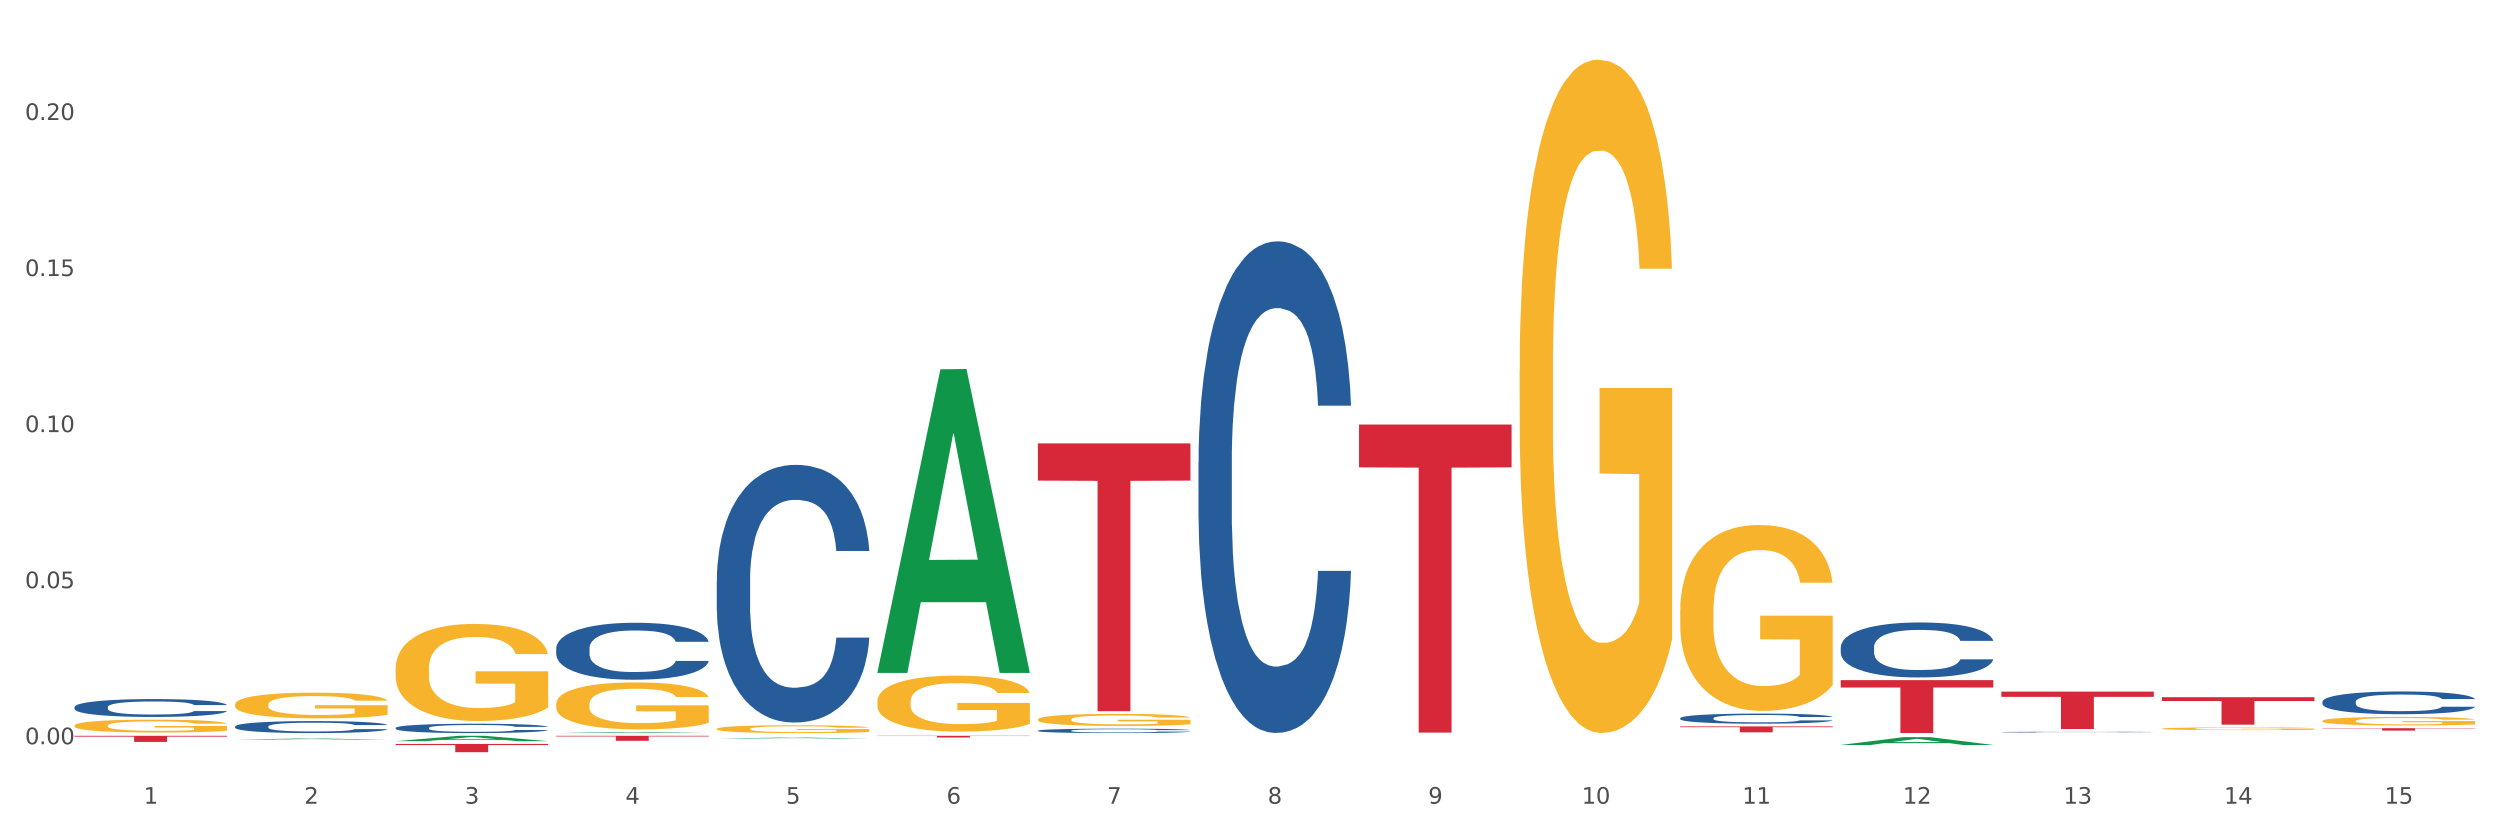 <?xml version="1.0" encoding="utf-8" standalone="no"?>
<!DOCTYPE svg PUBLIC "-//W3C//DTD SVG 1.1//EN"
  "http://www.w3.org/Graphics/SVG/1.1/DTD/svg11.dtd">
<svg xmlns:xlink="http://www.w3.org/1999/xlink" width="1080pt" height="360pt" viewBox="0 0 1080 360" xmlns="http://www.w3.org/2000/svg" version="1.1">
 <rect x="0" y="0" width="1080" height="360" fill="#333333" stroke="none"/>
 <defs>
  <style type="text/css">*{stroke-linejoin: round; stroke-linecap: butt}</style>
 </defs>
 <g id="figure_1">
  <g id="patch_1">
   <path d="M 0 360 
L 1080 360 
L 1080 0 
L 0 0 
z
" style="fill: #ffffff; stroke: #ffffff; stroke-linejoin: miter"/>
  </g>
  <g id="axes_1">
   <g id="matplotlib.axis_1">
    <g id="xtick_1">
     <g id="text_1">
      <!-- 1 -->
      <g style="fill: #4d4d4d" transform="translate(62.07 347.204) scale(0.096 -0.096)">
       <defs>
        <path id="DejaVuSans-31" d="M 794 531 
L 1825 531 
L 1825 4091 
L 703 3866 
L 703 4441 
L 1819 4666 
L 2450 4666 
L 2450 531 
L 3481 531 
L 3481 0 
L 794 0 
L 794 531 
z
" transform="scale(0.016)"/>
       </defs>
       <use xlink:href="#DejaVuSans-31"/>
      </g>
     </g>
    </g>
    <g id="xtick_2">
     <g id="text_2">
      <!-- 2 -->
      <g style="fill: #4d4d4d" transform="translate(131.436 347.204) scale(0.096 -0.096)">
       <defs>
        <path id="DejaVuSans-32" d="M 1228 531 
L 3431 531 
L 3431 0 
L 469 0 
L 469 531 
Q 828 903 1448 1529 
Q 2069 2156 2228 2338 
Q 2531 2678 2651 2914 
Q 2772 3150 2772 3378 
Q 2772 3750 2511 3984 
Q 2250 4219 1831 4219 
Q 1534 4219 1204 4116 
Q 875 4013 500 3803 
L 500 4441 
Q 881 4594 1212 4672 
Q 1544 4750 1819 4750 
Q 2544 4750 2975 4387 
Q 3406 4025 3406 3419 
Q 3406 3131 3298 2873 
Q 3191 2616 2906 2266 
Q 2828 2175 2409 1742 
Q 1991 1309 1228 531 
z
" transform="scale(0.016)"/>
       </defs>
       <use xlink:href="#DejaVuSans-32"/>
      </g>
     </g>
    </g>
    <g id="xtick_3">
     <g id="text_3">
      <!-- 3 -->
      <g style="fill: #4d4d4d" transform="translate(200.802 347.204) scale(0.096 -0.096)">
       <defs>
        <path id="DejaVuSans-33" d="M 2597 2516 
Q 3050 2419 3304 2112 
Q 3559 1806 3559 1356 
Q 3559 666 3084 287 
Q 2609 -91 1734 -91 
Q 1441 -91 1130 -33 
Q 819 25 488 141 
L 488 750 
Q 750 597 1062 519 
Q 1375 441 1716 441 
Q 2309 441 2620 675 
Q 2931 909 2931 1356 
Q 2931 1769 2642 2001 
Q 2353 2234 1838 2234 
L 1294 2234 
L 1294 2753 
L 1863 2753 
Q 2328 2753 2575 2939 
Q 2822 3125 2822 3475 
Q 2822 3834 2567 4026 
Q 2313 4219 1838 4219 
Q 1578 4219 1281 4162 
Q 984 4106 628 3988 
L 628 4550 
Q 988 4650 1302 4700 
Q 1616 4750 1894 4750 
Q 2613 4750 3031 4423 
Q 3450 4097 3450 3541 
Q 3450 3153 3228 2886 
Q 3006 2619 2597 2516 
z
" transform="scale(0.016)"/>
       </defs>
       <use xlink:href="#DejaVuSans-33"/>
      </g>
     </g>
    </g>
    <g id="xtick_4">
     <g id="text_4">
      <!-- 4 -->
      <g style="fill: #4d4d4d" transform="translate(270.169 347.204) scale(0.096 -0.096)">
       <defs>
        <path id="DejaVuSans-34" d="M 2419 4116 
L 825 1625 
L 2419 1625 
L 2419 4116 
z
M 2253 4666 
L 3047 4666 
L 3047 1625 
L 3713 1625 
L 3713 1100 
L 3047 1100 
L 3047 0 
L 2419 0 
L 2419 1100 
L 313 1100 
L 313 1709 
L 2253 4666 
z
" transform="scale(0.016)"/>
       </defs>
       <use xlink:href="#DejaVuSans-34"/>
      </g>
     </g>
    </g>
    <g id="xtick_5">
     <g id="text_5">
      <!-- 5 -->
      <g style="fill: #4d4d4d" transform="translate(339.535 347.204) scale(0.096 -0.096)">
       <defs>
        <path id="DejaVuSans-35" d="M 691 4666 
L 3169 4666 
L 3169 4134 
L 1269 4134 
L 1269 2991 
Q 1406 3038 1543 3061 
Q 1681 3084 1819 3084 
Q 2600 3084 3056 2656 
Q 3513 2228 3513 1497 
Q 3513 744 3044 326 
Q 2575 -91 1722 -91 
Q 1428 -91 1123 -41 
Q 819 9 494 109 
L 494 744 
Q 775 591 1075 516 
Q 1375 441 1709 441 
Q 2250 441 2565 725 
Q 2881 1009 2881 1497 
Q 2881 1984 2565 2268 
Q 2250 2553 1709 2553 
Q 1456 2553 1204 2497 
Q 953 2441 691 2322 
L 691 4666 
z
" transform="scale(0.016)"/>
       </defs>
       <use xlink:href="#DejaVuSans-35"/>
      </g>
     </g>
    </g>
    <g id="xtick_6">
     <g id="text_6">
      <!-- 6 -->
      <g style="fill: #4d4d4d" transform="translate(408.901 347.204) scale(0.096 -0.096)">
       <defs>
        <path id="DejaVuSans-36" d="M 2113 2584 
Q 1688 2584 1439 2293 
Q 1191 2003 1191 1497 
Q 1191 994 1439 701 
Q 1688 409 2113 409 
Q 2538 409 2786 701 
Q 3034 994 3034 1497 
Q 3034 2003 2786 2293 
Q 2538 2584 2113 2584 
z
M 3366 4563 
L 3366 3988 
Q 3128 4100 2886 4159 
Q 2644 4219 2406 4219 
Q 1781 4219 1451 3797 
Q 1122 3375 1075 2522 
Q 1259 2794 1537 2939 
Q 1816 3084 2150 3084 
Q 2853 3084 3261 2657 
Q 3669 2231 3669 1497 
Q 3669 778 3244 343 
Q 2819 -91 2113 -91 
Q 1303 -91 875 529 
Q 447 1150 447 2328 
Q 447 3434 972 4092 
Q 1497 4750 2381 4750 
Q 2619 4750 2861 4703 
Q 3103 4656 3366 4563 
z
" transform="scale(0.016)"/>
       </defs>
       <use xlink:href="#DejaVuSans-36"/>
      </g>
     </g>
    </g>
    <g id="xtick_7">
     <g id="text_7">
      <!-- 7 -->
      <g style="fill: #4d4d4d" transform="translate(478.267 347.204) scale(0.096 -0.096)">
       <defs>
        <path id="DejaVuSans-37" d="M 525 4666 
L 3525 4666 
L 3525 4397 
L 1831 0 
L 1172 0 
L 2766 4134 
L 525 4134 
L 525 4666 
z
" transform="scale(0.016)"/>
       </defs>
       <use xlink:href="#DejaVuSans-37"/>
      </g>
     </g>
    </g>
    <g id="xtick_8">
     <g id="text_8">
      <!-- 8 -->
      <g style="fill: #4d4d4d" transform="translate(547.634 347.204) scale(0.096 -0.096)">
       <defs>
        <path id="DejaVuSans-38" d="M 2034 2216 
Q 1584 2216 1326 1975 
Q 1069 1734 1069 1313 
Q 1069 891 1326 650 
Q 1584 409 2034 409 
Q 2484 409 2743 651 
Q 3003 894 3003 1313 
Q 3003 1734 2745 1975 
Q 2488 2216 2034 2216 
z
M 1403 2484 
Q 997 2584 770 2862 
Q 544 3141 544 3541 
Q 544 4100 942 4425 
Q 1341 4750 2034 4750 
Q 2731 4750 3128 4425 
Q 3525 4100 3525 3541 
Q 3525 3141 3298 2862 
Q 3072 2584 2669 2484 
Q 3125 2378 3379 2068 
Q 3634 1759 3634 1313 
Q 3634 634 3220 271 
Q 2806 -91 2034 -91 
Q 1263 -91 848 271 
Q 434 634 434 1313 
Q 434 1759 690 2068 
Q 947 2378 1403 2484 
z
M 1172 3481 
Q 1172 3119 1398 2916 
Q 1625 2713 2034 2713 
Q 2441 2713 2670 2916 
Q 2900 3119 2900 3481 
Q 2900 3844 2670 4047 
Q 2441 4250 2034 4250 
Q 1625 4250 1398 4047 
Q 1172 3844 1172 3481 
z
" transform="scale(0.016)"/>
       </defs>
       <use xlink:href="#DejaVuSans-38"/>
      </g>
     </g>
    </g>
    <g id="xtick_9">
     <g id="text_9">
      <!-- 9 -->
      <g style="fill: #4d4d4d" transform="translate(617 347.204) scale(0.096 -0.096)">
       <defs>
        <path id="DejaVuSans-39" d="M 703 97 
L 703 672 
Q 941 559 1184 500 
Q 1428 441 1663 441 
Q 2288 441 2617 861 
Q 2947 1281 2994 2138 
Q 2813 1869 2534 1725 
Q 2256 1581 1919 1581 
Q 1219 1581 811 2004 
Q 403 2428 403 3163 
Q 403 3881 828 4315 
Q 1253 4750 1959 4750 
Q 2769 4750 3195 4129 
Q 3622 3509 3622 2328 
Q 3622 1225 3098 567 
Q 2575 -91 1691 -91 
Q 1453 -91 1209 -44 
Q 966 3 703 97 
z
M 1959 2075 
Q 2384 2075 2632 2365 
Q 2881 2656 2881 3163 
Q 2881 3666 2632 3958 
Q 2384 4250 1959 4250 
Q 1534 4250 1286 3958 
Q 1038 3666 1038 3163 
Q 1038 2656 1286 2365 
Q 1534 2075 1959 2075 
z
" transform="scale(0.016)"/>
       </defs>
       <use xlink:href="#DejaVuSans-39"/>
      </g>
     </g>
    </g>
    <g id="xtick_10">
     <g id="text_10">
      <!-- 10 -->
      <g style="fill: #4d4d4d" transform="translate(683.312 347.204) scale(0.096 -0.096)">
       <defs>
        <path id="DejaVuSans-30" d="M 2034 4250 
Q 1547 4250 1301 3770 
Q 1056 3291 1056 2328 
Q 1056 1369 1301 889 
Q 1547 409 2034 409 
Q 2525 409 2770 889 
Q 3016 1369 3016 2328 
Q 3016 3291 2770 3770 
Q 2525 4250 2034 4250 
z
M 2034 4750 
Q 2819 4750 3233 4129 
Q 3647 3509 3647 2328 
Q 3647 1150 3233 529 
Q 2819 -91 2034 -91 
Q 1250 -91 836 529 
Q 422 1150 422 2328 
Q 422 3509 836 4129 
Q 1250 4750 2034 4750 
z
" transform="scale(0.016)"/>
       </defs>
       <use xlink:href="#DejaVuSans-31"/>
       <use xlink:href="#DejaVuSans-30" transform="translate(63.623 0)"/>
      </g>
     </g>
    </g>
    <g id="xtick_11">
     <g id="text_11">
      <!-- 11 -->
      <g style="fill: #4d4d4d" transform="translate(752.678 347.204) scale(0.096 -0.096)">
       <use xlink:href="#DejaVuSans-31"/>
       <use xlink:href="#DejaVuSans-31" transform="translate(63.623 0)"/>
      </g>
     </g>
    </g>
    <g id="xtick_12">
     <g id="text_12">
      <!-- 12 -->
      <g style="fill: #4d4d4d" transform="translate(822.044 347.204) scale(0.096 -0.096)">
       <use xlink:href="#DejaVuSans-31"/>
       <use xlink:href="#DejaVuSans-32" transform="translate(63.623 0)"/>
      </g>
     </g>
    </g>
    <g id="xtick_13">
     <g id="text_13">
      <!-- 13 -->
      <g style="fill: #4d4d4d" transform="translate(891.411 347.204) scale(0.096 -0.096)">
       <use xlink:href="#DejaVuSans-31"/>
       <use xlink:href="#DejaVuSans-33" transform="translate(63.623 0)"/>
      </g>
     </g>
    </g>
    <g id="xtick_14">
     <g id="text_14">
      <!-- 14 -->
      <g style="fill: #4d4d4d" transform="translate(960.777 347.204) scale(0.096 -0.096)">
       <use xlink:href="#DejaVuSans-31"/>
       <use xlink:href="#DejaVuSans-34" transform="translate(63.623 0)"/>
      </g>
     </g>
    </g>
    <g id="xtick_15">
     <g id="text_15">
      <!-- 15 -->
      <g style="fill: #4d4d4d" transform="translate(1030.143 347.204) scale(0.096 -0.096)">
       <use xlink:href="#DejaVuSans-31"/>
       <use xlink:href="#DejaVuSans-35" transform="translate(63.623 0)"/>
      </g>
     </g>
    </g>
    <g id="xtick_16"/>
    <g id="xtick_17"/>
    <g id="xtick_18"/>
    <g id="xtick_19"/>
    <g id="xtick_20"/>
    <g id="xtick_21"/>
    <g id="xtick_22"/>
    <g id="xtick_23"/>
    <g id="xtick_24"/>
    <g id="xtick_25"/>
    <g id="xtick_26"/>
    <g id="xtick_27"/>
    <g id="xtick_28"/>
    <g id="xtick_29"/>
   </g>
   <g id="matplotlib.axis_2">
    <g id="ytick_1">
     <g id="text_16">
      <!-- 0.00 -->
      <g style="fill: #4d4d4d" transform="translate(10.8 321.511) scale(0.096 -0.096)">
       <defs>
        <path id="DejaVuSans-2e" d="M 684 794 
L 1344 794 
L 1344 0 
L 684 0 
L 684 794 
z
" transform="scale(0.016)"/>
       </defs>
       <use xlink:href="#DejaVuSans-30"/>
       <use xlink:href="#DejaVuSans-2e" transform="translate(63.623 0)"/>
       <use xlink:href="#DejaVuSans-30" transform="translate(95.41 0)"/>
       <use xlink:href="#DejaVuSans-30" transform="translate(159.033 0)"/>
      </g>
     </g>
    </g>
    <g id="ytick_2">
     <g id="text_17">
      <!-- 0.05 -->
      <g style="fill: #4d4d4d" transform="translate(10.8 254.092) scale(0.096 -0.096)">
       <use xlink:href="#DejaVuSans-30"/>
       <use xlink:href="#DejaVuSans-2e" transform="translate(63.623 0)"/>
       <use xlink:href="#DejaVuSans-30" transform="translate(95.41 0)"/>
       <use xlink:href="#DejaVuSans-35" transform="translate(159.033 0)"/>
      </g>
     </g>
    </g>
    <g id="ytick_3">
     <g id="text_18">
      <!-- 0.10 -->
      <g style="fill: #4d4d4d" transform="translate(10.8 186.673) scale(0.096 -0.096)">
       <use xlink:href="#DejaVuSans-30"/>
       <use xlink:href="#DejaVuSans-2e" transform="translate(63.623 0)"/>
       <use xlink:href="#DejaVuSans-31" transform="translate(95.41 0)"/>
       <use xlink:href="#DejaVuSans-30" transform="translate(159.033 0)"/>
      </g>
     </g>
    </g>
    <g id="ytick_4">
     <g id="text_19">
      <!-- 0.15 -->
      <g style="fill: #4d4d4d" transform="translate(10.8 119.254) scale(0.096 -0.096)">
       <use xlink:href="#DejaVuSans-30"/>
       <use xlink:href="#DejaVuSans-2e" transform="translate(63.623 0)"/>
       <use xlink:href="#DejaVuSans-31" transform="translate(95.41 0)"/>
       <use xlink:href="#DejaVuSans-35" transform="translate(159.033 0)"/>
      </g>
     </g>
    </g>
    <g id="ytick_5">
     <g id="text_20">
      <!-- 0.20 -->
      <g style="fill: #4d4d4d" transform="translate(10.8 51.835) scale(0.096 -0.096)">
       <use xlink:href="#DejaVuSans-30"/>
       <use xlink:href="#DejaVuSans-2e" transform="translate(63.623 0)"/>
       <use xlink:href="#DejaVuSans-32" transform="translate(95.41 0)"/>
       <use xlink:href="#DejaVuSans-30" transform="translate(159.033 0)"/>
      </g>
     </g>
    </g>
    <g id="ytick_6"/>
    <g id="ytick_7"/>
    <g id="ytick_8"/>
    <g id="ytick_9"/>
   </g>
   <g id="PolyCollection_1">
    <path d="M 101.541 319.546 
L 101.609 319.546 
L 128.784 319.05 
L 140.061 319.05 
L 167.439 319.547 
L 154.395 319.547 
L 148.485 319.431 
L 120.427 319.431 
L 120.224 319.433 
L 114.517 319.547 
L 101.541 319.547 
L 101.541 319.546 
L 123.96 319.362 
L 144.952 319.362 
L 134.558 319.156 
L 134.422 319.155 
L 134.286 319.156 
L 123.892 319.362 
L 123.96 319.362 
L 101.541 319.546 
z
" clip-path="url(#p114faac375)" style="fill: #109648"/>
    <path d="M 170.907 320.198 
L 170.975 320.196 
L 198.15 317.866 
L 209.427 317.863 
L 236.805 320.202 
L 223.762 320.202 
L 217.851 319.658 
L 189.794 319.658 
L 189.59 319.666 
L 183.883 320.202 
L 170.907 320.202 
L 170.907 320.198 
L 193.326 319.333 
L 214.319 319.33 
L 203.924 318.362 
L 203.788 318.357 
L 203.653 318.364 
L 193.258 319.33 
L 193.326 319.333 
L 170.907 320.198 
z
" clip-path="url(#p114faac375)" style="fill: #109648"/>
    <path d="M 240.274 316.694 
L 240.342 316.694 
L 267.516 316.264 
L 278.793 316.263 
L 306.172 316.695 
L 293.128 316.695 
L 287.217 316.594 
L 259.16 316.594 
L 258.956 316.596 
L 253.249 316.695 
L 240.274 316.695 
L 240.274 316.694 
L 262.693 316.534 
L 283.685 316.534 
L 273.291 316.355 
L 273.155 316.355 
L 273.019 316.356 
L 262.625 316.534 
L 262.693 316.534 
L 240.274 316.694 
z
" clip-path="url(#p114faac375)" style="fill: #109648"/>
    <path d="M 309.64 319.047 
L 309.708 319.047 
L 336.882 318.645 
L 348.16 318.645 
L 375.538 319.048 
L 362.494 319.048 
L 356.584 318.954 
L 328.526 318.954 
L 328.322 318.956 
L 322.616 319.048 
L 309.64 319.048 
L 309.64 319.047 
L 332.059 318.898 
L 353.051 318.898 
L 342.657 318.731 
L 342.521 318.73 
L 342.385 318.731 
L 331.991 318.898 
L 332.059 318.898 
L 309.64 319.047 
z
" clip-path="url(#p114faac375)" style="fill: #109648"/>
    <path d="M 379.006 290.47 
L 379.074 290.347 
L 406.248 159.532 
L 417.526 159.409 
L 444.904 290.717 
L 431.86 290.717 
L 425.95 260.14 
L 397.892 260.14 
L 397.689 260.633 
L 391.982 290.717 
L 379.006 290.717 
L 379.006 290.47 
L 401.425 241.892 
L 422.417 241.769 
L 412.023 187.396 
L 411.887 187.15 
L 411.751 187.52 
L 401.357 241.769 
L 401.425 241.892 
L 379.006 290.47 
z
" clip-path="url(#p114faac375)" style="fill: #109648"/>
    <path d="M 795.203 321.821 
L 795.271 321.817 
L 822.446 318.435 
L 833.723 318.432 
L 861.101 321.827 
L 848.058 321.827 
L 842.147 321.036 
L 814.09 321.036 
L 813.886 321.049 
L 808.179 321.827 
L 795.203 321.827 
L 795.203 321.821 
L 817.622 320.564 
L 838.615 320.561 
L 828.22 319.155 
L 828.084 319.149 
L 827.949 319.159 
L 817.554 320.561 
L 817.622 320.564 
L 795.203 321.821 
z
" clip-path="url(#p114faac375)" style="fill: #109648"/>
    <path d="M 32.175 305.466 
L 32.253 305.459 
L 32.253 305.261 
L 32.487 304.993 
L 33.343 304.5 
L 34.434 304.126 
L 36.303 303.689 
L 37.316 303.506 
L 38.64 303.302 
L 41.366 302.97 
L 44.482 302.688 
L 46.663 302.533 
L 48.299 302.434 
L 51.96 302.258 
L 54.063 302.181 
L 56.244 302.117 
L 58.114 302.075 
L 61.229 302.026 
L 63.722 302.004 
L 66.604 301.997 
L 69.019 302.004 
L 72.212 302.033 
L 76.886 302.117 
L 78.677 302.167 
L 81.092 302.251 
L 83.585 302.364 
L 85.61 302.477 
L 87.947 302.639 
L 90.361 302.85 
L 92.698 303.118 
L 94.334 303.365 
L 95.658 303.626 
L 96.827 303.943 
L 97.683 304.288 
L 98.073 304.577 
L 83.818 304.577 
L 83.429 304.317 
L 82.65 304.035 
L 81.871 303.844 
L 81.014 303.689 
L 79.69 303.513 
L 78.522 303.4 
L 76.574 303.266 
L 74.783 303.182 
L 73.303 303.132 
L 71.511 303.09 
L 67.694 303.048 
L 64.968 303.048 
L 63.255 303.062 
L 61.151 303.097 
L 59.36 303.146 
L 57.257 303.231 
L 55.621 303.323 
L 53.985 303.442 
L 53.05 303.527 
L 51.648 303.682 
L 50.714 303.809 
L 49.467 304.028 
L 48.766 304.183 
L 47.52 304.584 
L 46.975 304.88 
L 46.741 305.085 
L 46.585 305.31 
L 46.585 306.41 
L 47.053 306.904 
L 47.442 307.115 
L 48.065 307.355 
L 49.234 307.665 
L 50.947 307.968 
L 52.739 308.186 
L 54.219 308.32 
L 55.621 308.419 
L 57.023 308.497 
L 58.737 308.567 
L 60.139 308.609 
L 62.242 308.652 
L 64.734 308.673 
L 66.682 308.673 
L 70.654 308.638 
L 72.446 308.602 
L 74.16 308.553 
L 76.029 308.475 
L 77.509 308.391 
L 78.366 308.327 
L 79.768 308.194 
L 80.858 308.053 
L 81.793 307.89 
L 82.416 307.749 
L 83.117 307.538 
L 83.663 307.298 
L 83.818 307.171 
L 98.073 307.171 
L 97.761 307.425 
L 97.216 307.672 
L 96.126 308.003 
L 95.269 308.194 
L 93.945 308.426 
L 92.542 308.624 
L 90.595 308.842 
L 88.804 309.004 
L 86.934 309.145 
L 84.909 309.272 
L 81.248 309.448 
L 79.924 309.498 
L 77.12 309.582 
L 74.939 309.632 
L 71.745 309.681 
L 68.473 309.709 
L 65.046 309.716 
L 62.008 309.702 
L 58.659 309.66 
L 56.556 309.617 
L 54.219 309.554 
L 51.493 309.455 
L 48.922 309.335 
L 46.507 309.194 
L 44.248 309.032 
L 42.145 308.849 
L 39.419 308.546 
L 37.394 308.25 
L 35.914 307.975 
L 34.901 307.742 
L 33.889 307.446 
L 33.343 307.242 
L 32.487 306.748 
L 32.175 306.29 
L 32.175 305.466 
z
" clip-path="url(#p114faac375)" style="fill: #255c99"/>
    <path d="M 101.541 313.834 
L 101.619 313.83 
L 101.619 313.697 
L 101.853 313.516 
L 102.71 313.184 
L 103.8 312.933 
L 105.67 312.639 
L 106.682 312.515 
L 108.006 312.378 
L 110.733 312.155 
L 113.848 311.965 
L 116.029 311.861 
L 117.665 311.794 
L 121.326 311.676 
L 123.429 311.624 
L 125.61 311.581 
L 127.48 311.552 
L 130.595 311.519 
L 133.088 311.505 
L 135.97 311.5 
L 138.385 311.505 
L 141.578 311.524 
L 146.252 311.581 
L 148.044 311.614 
L 150.458 311.671 
L 152.951 311.747 
L 154.976 311.823 
L 157.313 311.932 
L 159.728 312.074 
L 162.064 312.255 
L 163.7 312.421 
L 165.024 312.596 
L 166.193 312.81 
L 167.05 313.042 
L 167.439 313.237 
L 153.185 313.237 
L 152.795 313.061 
L 152.016 312.871 
L 151.237 312.743 
L 150.38 312.639 
L 149.056 312.52 
L 147.888 312.444 
L 145.941 312.354 
L 144.149 312.297 
L 142.669 312.264 
L 140.877 312.236 
L 137.061 312.207 
L 134.334 312.207 
L 132.621 312.217 
L 130.518 312.24 
L 128.726 312.274 
L 126.623 312.33 
L 124.987 312.392 
L 123.351 312.473 
L 122.417 312.53 
L 121.015 312.634 
L 120.08 312.719 
L 118.834 312.867 
L 118.133 312.971 
L 116.886 313.241 
L 116.341 313.441 
L 116.107 313.578 
L 115.952 313.73 
L 115.952 314.47 
L 116.419 314.802 
L 116.808 314.944 
L 117.431 315.106 
L 118.6 315.314 
L 120.314 315.518 
L 122.105 315.665 
L 123.585 315.756 
L 124.987 315.822 
L 126.389 315.874 
L 128.103 315.922 
L 129.505 315.95 
L 131.608 315.979 
L 134.101 315.993 
L 136.048 315.993 
L 140.021 315.969 
L 141.812 315.945 
L 143.526 315.912 
L 145.395 315.86 
L 146.875 315.803 
L 147.732 315.76 
L 149.134 315.67 
L 150.225 315.575 
L 151.159 315.466 
L 151.783 315.371 
L 152.484 315.229 
L 153.029 315.068 
L 153.185 314.982 
L 167.439 314.982 
L 167.128 315.153 
L 166.582 315.319 
L 165.492 315.542 
L 164.635 315.67 
L 163.311 315.827 
L 161.909 315.96 
L 159.961 316.107 
L 158.17 316.216 
L 156.3 316.311 
L 154.275 316.396 
L 150.614 316.515 
L 149.29 316.548 
L 146.486 316.605 
L 144.305 316.638 
L 141.111 316.671 
L 137.84 316.69 
L 134.412 316.695 
L 131.374 316.685 
L 128.025 316.657 
L 125.922 316.629 
L 123.585 316.586 
L 120.859 316.519 
L 118.288 316.439 
L 115.874 316.344 
L 113.615 316.235 
L 111.512 316.111 
L 108.785 315.907 
L 106.76 315.708 
L 105.28 315.523 
L 104.267 315.367 
L 103.255 315.167 
L 102.71 315.03 
L 101.853 314.698 
L 101.541 314.389 
L 101.541 313.834 
z
" clip-path="url(#p114faac375)" style="fill: #255c99"/>
    <path d="M 795.203 279.578 
L 795.281 279.556 
L 795.281 278.948 
L 795.515 278.124 
L 796.372 276.605 
L 797.462 275.455 
L 799.332 274.11 
L 800.344 273.546 
L 801.669 272.917 
L 804.395 271.897 
L 807.511 271.029 
L 809.692 270.552 
L 811.327 270.248 
L 814.988 269.706 
L 817.092 269.467 
L 819.273 269.272 
L 821.142 269.142 
L 824.258 268.99 
L 826.75 268.925 
L 829.632 268.903 
L 832.047 268.925 
L 835.241 269.012 
L 839.914 269.272 
L 841.706 269.424 
L 844.121 269.684 
L 846.613 270.031 
L 848.638 270.378 
L 850.975 270.877 
L 853.39 271.528 
L 855.727 272.353 
L 857.362 273.112 
L 858.687 273.915 
L 859.855 274.891 
L 860.712 275.954 
L 861.101 276.844 
L 846.847 276.844 
L 846.457 276.041 
L 845.678 275.173 
L 844.899 274.587 
L 844.043 274.11 
L 842.718 273.568 
L 841.55 273.221 
L 839.603 272.808 
L 837.811 272.548 
L 836.331 272.396 
L 834.54 272.266 
L 830.723 272.136 
L 827.997 272.136 
L 826.283 272.179 
L 824.18 272.288 
L 822.388 272.44 
L 820.285 272.7 
L 818.649 272.982 
L 817.014 273.351 
L 816.079 273.611 
L 814.677 274.088 
L 813.742 274.479 
L 812.496 275.152 
L 811.795 275.629 
L 810.548 276.866 
L 810.003 277.777 
L 809.77 278.406 
L 809.614 279.1 
L 809.614 282.485 
L 810.081 284.004 
L 810.471 284.654 
L 811.094 285.392 
L 812.262 286.347 
L 813.976 287.28 
L 815.767 287.952 
L 817.247 288.364 
L 818.649 288.668 
L 820.051 288.907 
L 821.765 289.124 
L 823.167 289.254 
L 825.27 289.384 
L 827.763 289.449 
L 829.71 289.449 
L 833.683 289.341 
L 835.474 289.232 
L 837.188 289.08 
L 839.057 288.842 
L 840.537 288.581 
L 841.394 288.386 
L 842.796 287.974 
L 843.887 287.54 
L 844.822 287.041 
L 845.445 286.607 
L 846.146 285.956 
L 846.691 285.218 
L 846.847 284.828 
L 861.101 284.828 
L 860.79 285.609 
L 860.245 286.368 
L 859.154 287.388 
L 858.297 287.974 
L 856.973 288.69 
L 855.571 289.297 
L 853.624 289.97 
L 851.832 290.469 
L 849.963 290.903 
L 847.937 291.293 
L 844.276 291.836 
L 842.952 291.988 
L 840.148 292.248 
L 837.967 292.4 
L 834.773 292.552 
L 831.502 292.638 
L 828.074 292.66 
L 825.037 292.617 
L 821.687 292.487 
L 819.584 292.356 
L 817.247 292.161 
L 814.521 291.857 
L 811.951 291.489 
L 809.536 291.055 
L 807.277 290.556 
L 805.174 289.992 
L 802.448 289.059 
L 800.422 288.147 
L 798.942 287.301 
L 797.93 286.585 
L 796.917 285.674 
L 796.372 285.045 
L 795.515 283.526 
L 795.203 282.116 
L 795.203 279.578 
z
" clip-path="url(#p114faac375)" style="fill: #255c99"/>
    <path d="M 864.57 316.275 
L 864.648 316.275 
L 864.648 316.266 
L 864.881 316.254 
L 865.738 316.232 
L 866.829 316.216 
L 868.698 316.196 
L 869.711 316.188 
L 871.035 316.179 
L 873.761 316.164 
L 876.877 316.151 
L 879.058 316.144 
L 880.694 316.14 
L 884.355 316.132 
L 886.458 316.128 
L 888.639 316.126 
L 890.508 316.124 
L 893.624 316.121 
L 896.117 316.121 
L 898.999 316.12 
L 901.413 316.121 
L 904.607 316.122 
L 909.281 316.126 
L 911.072 316.128 
L 913.487 316.132 
L 915.979 316.137 
L 918.005 316.142 
L 920.341 316.149 
L 922.756 316.158 
L 925.093 316.17 
L 926.729 316.181 
L 928.053 316.193 
L 929.221 316.207 
L 930.078 316.223 
L 930.468 316.236 
L 916.213 316.236 
L 915.824 316.224 
L 915.045 316.211 
L 914.266 316.203 
L 913.409 316.196 
L 912.085 316.188 
L 910.916 316.183 
L 908.969 316.177 
L 907.177 316.173 
L 905.697 316.171 
L 903.906 316.169 
L 900.089 316.167 
L 897.363 316.167 
L 895.649 316.168 
L 893.546 316.169 
L 891.754 316.172 
L 889.651 316.175 
L 888.016 316.18 
L 886.38 316.185 
L 885.445 316.189 
L 884.043 316.196 
L 883.108 316.201 
L 881.862 316.211 
L 881.161 316.218 
L 879.915 316.236 
L 879.369 316.249 
L 879.136 316.258 
L 878.98 316.269 
L 878.98 316.318 
L 879.447 316.34 
L 879.837 316.349 
L 880.46 316.36 
L 881.628 316.374 
L 883.342 316.387 
L 885.134 316.397 
L 886.614 316.403 
L 888.016 316.408 
L 889.418 316.411 
L 891.131 316.414 
L 892.533 316.416 
L 894.637 316.418 
L 897.129 316.419 
L 899.076 316.419 
L 903.049 316.417 
L 904.841 316.416 
L 906.554 316.414 
L 908.424 316.41 
L 909.904 316.406 
L 910.76 316.404 
L 912.163 316.398 
L 913.253 316.391 
L 914.188 316.384 
L 914.811 316.378 
L 915.512 316.368 
L 916.057 316.358 
L 916.213 316.352 
L 930.468 316.352 
L 930.156 316.363 
L 929.611 316.374 
L 928.52 316.389 
L 927.663 316.398 
L 926.339 316.408 
L 924.937 316.417 
L 922.99 316.427 
L 921.198 316.434 
L 919.329 316.44 
L 917.304 316.446 
L 913.643 316.454 
L 912.318 316.456 
L 909.514 316.46 
L 907.333 316.462 
L 904.14 316.464 
L 900.868 316.465 
L 897.441 316.466 
L 894.403 316.465 
L 891.053 316.463 
L 888.95 316.461 
L 886.614 316.459 
L 883.887 316.454 
L 881.317 316.449 
L 878.902 316.442 
L 876.643 316.435 
L 874.54 316.427 
L 871.814 316.413 
L 869.789 316.4 
L 868.309 316.388 
L 867.296 316.377 
L 866.283 316.364 
L 865.738 316.355 
L 864.881 316.333 
L 864.57 316.312 
L 864.57 316.275 
z
" clip-path="url(#p114faac375)" style="fill: #255c99"/>
    <path d="M 725.837 310.235 
L 725.915 310.231 
L 725.915 310.12 
L 726.149 309.968 
L 727.006 309.69 
L 728.096 309.479 
L 729.966 309.232 
L 730.978 309.129 
L 732.302 309.013 
L 735.029 308.826 
L 738.144 308.667 
L 740.325 308.579 
L 741.961 308.524 
L 745.622 308.424 
L 747.725 308.38 
L 749.906 308.345 
L 751.776 308.321 
L 754.891 308.293 
L 757.384 308.281 
L 760.266 308.277 
L 762.681 308.281 
L 765.874 308.297 
L 770.548 308.345 
L 772.34 308.372 
L 774.754 308.42 
L 777.247 308.484 
L 779.272 308.547 
L 781.609 308.639 
L 784.024 308.758 
L 786.36 308.91 
L 787.996 309.049 
L 789.32 309.196 
L 790.489 309.375 
L 791.346 309.57 
L 791.735 309.733 
L 777.481 309.733 
L 777.091 309.586 
L 776.312 309.427 
L 775.533 309.32 
L 774.676 309.232 
L 773.352 309.133 
L 772.184 309.069 
L 770.237 308.993 
L 768.445 308.945 
L 766.965 308.918 
L 765.173 308.894 
L 761.357 308.87 
L 758.63 308.87 
L 756.917 308.878 
L 754.814 308.898 
L 753.022 308.926 
L 750.919 308.973 
L 749.283 309.025 
L 747.647 309.093 
L 746.713 309.14 
L 745.311 309.228 
L 744.376 309.3 
L 743.13 309.423 
L 742.429 309.511 
L 741.182 309.737 
L 740.637 309.905 
L 740.403 310.02 
L 740.248 310.147 
L 740.248 310.768 
L 740.715 311.047 
L 741.104 311.166 
L 741.727 311.302 
L 742.896 311.477 
L 744.61 311.648 
L 746.401 311.771 
L 747.881 311.847 
L 749.283 311.902 
L 750.685 311.946 
L 752.399 311.986 
L 753.801 312.01 
L 755.904 312.034 
L 758.397 312.046 
L 760.344 312.046 
L 764.317 312.026 
L 766.108 312.006 
L 767.822 311.978 
L 769.691 311.934 
L 771.171 311.887 
L 772.028 311.851 
L 773.43 311.775 
L 774.521 311.696 
L 775.455 311.604 
L 776.079 311.524 
L 776.78 311.405 
L 777.325 311.27 
L 777.481 311.198 
L 791.735 311.198 
L 791.424 311.341 
L 790.878 311.481 
L 789.788 311.668 
L 788.931 311.775 
L 787.607 311.906 
L 786.205 312.018 
L 784.257 312.141 
L 782.466 312.233 
L 780.596 312.312 
L 778.571 312.384 
L 774.91 312.484 
L 773.586 312.511 
L 770.782 312.559 
L 768.601 312.587 
L 765.407 312.615 
L 762.136 312.631 
L 758.708 312.635 
L 755.67 312.627 
L 752.321 312.603 
L 750.218 312.579 
L 747.881 312.543 
L 745.155 312.488 
L 742.584 312.42 
L 740.17 312.34 
L 737.911 312.249 
L 735.808 312.145 
L 733.081 311.974 
L 731.056 311.807 
L 729.576 311.652 
L 728.563 311.52 
L 727.551 311.353 
L 727.006 311.238 
L 726.149 310.959 
L 725.837 310.701 
L 725.837 310.235 
z
" clip-path="url(#p114faac375)" style="fill: #255c99"/>
    <path d="M 517.739 199.683 
L 517.816 199.489 
L 517.816 194.058 
L 518.05 186.688 
L 518.907 173.11 
L 519.997 162.83 
L 521.867 150.805 
L 522.88 145.762 
L 524.204 140.137 
L 526.93 131.021 
L 530.046 123.262 
L 532.227 118.995 
L 533.863 116.279 
L 537.523 111.43 
L 539.627 109.297 
L 541.808 107.551 
L 543.677 106.387 
L 546.793 105.03 
L 549.285 104.448 
L 552.167 104.254 
L 554.582 104.448 
L 557.776 105.224 
L 562.449 107.551 
L 564.241 108.909 
L 566.656 111.236 
L 569.148 114.34 
L 571.173 117.443 
L 573.51 121.904 
L 575.925 127.723 
L 578.262 135.094 
L 579.898 141.883 
L 581.222 149.059 
L 582.39 157.787 
L 583.247 167.292 
L 583.636 175.244 
L 569.382 175.244 
L 568.992 168.067 
L 568.214 160.309 
L 567.435 155.072 
L 566.578 150.805 
L 565.254 145.956 
L 564.085 142.852 
L 562.138 139.167 
L 560.346 136.839 
L 558.866 135.482 
L 557.075 134.318 
L 553.258 133.154 
L 550.532 133.154 
L 548.818 133.542 
L 546.715 134.512 
L 544.923 135.87 
L 542.82 138.197 
L 541.184 140.719 
L 539.549 144.016 
L 538.614 146.344 
L 537.212 150.611 
L 536.277 154.102 
L 535.031 160.115 
L 534.33 164.382 
L 533.084 175.438 
L 532.538 183.584 
L 532.305 189.209 
L 532.149 195.416 
L 532.149 225.674 
L 532.616 239.252 
L 533.006 245.07 
L 533.629 251.665 
L 534.797 260.199 
L 536.511 268.54 
L 538.302 274.553 
L 539.782 278.238 
L 541.184 280.953 
L 542.587 283.087 
L 544.3 285.027 
L 545.702 286.19 
L 547.805 287.354 
L 550.298 287.936 
L 552.245 287.936 
L 556.218 286.966 
L 558.009 285.996 
L 559.723 284.639 
L 561.593 282.505 
L 563.073 280.178 
L 563.929 278.432 
L 565.331 274.747 
L 566.422 270.867 
L 567.357 266.406 
L 567.98 262.527 
L 568.681 256.708 
L 569.226 250.113 
L 569.382 246.622 
L 583.636 246.622 
L 583.325 253.605 
L 582.78 260.393 
L 581.689 269.51 
L 580.832 274.747 
L 579.508 281.147 
L 578.106 286.578 
L 576.159 292.591 
L 574.367 297.052 
L 572.498 300.932 
L 570.472 304.423 
L 566.811 309.272 
L 565.487 310.63 
L 562.683 312.957 
L 560.502 314.315 
L 557.308 315.673 
L 554.037 316.448 
L 550.61 316.642 
L 547.572 316.255 
L 544.222 315.091 
L 542.119 313.927 
L 539.782 312.181 
L 537.056 309.466 
L 534.486 306.168 
L 532.071 302.289 
L 529.812 297.828 
L 527.709 292.785 
L 524.983 284.445 
L 522.957 276.298 
L 521.477 268.734 
L 520.465 262.333 
L 519.452 254.187 
L 518.907 248.562 
L 518.05 234.984 
L 517.739 222.377 
L 517.739 199.683 
z
" clip-path="url(#p114faac375)" style="fill: #255c99"/>
    <path d="M 448.372 315.641 
L 448.45 315.639 
L 448.45 315.59 
L 448.684 315.524 
L 449.541 315.402 
L 450.631 315.309 
L 452.501 315.201 
L 453.513 315.155 
L 454.837 315.105 
L 457.564 315.022 
L 460.679 314.953 
L 462.861 314.914 
L 464.496 314.89 
L 468.157 314.846 
L 470.26 314.827 
L 472.441 314.811 
L 474.311 314.801 
L 477.427 314.788 
L 479.919 314.783 
L 482.801 314.781 
L 485.216 314.783 
L 488.41 314.79 
L 493.083 314.811 
L 494.875 314.823 
L 497.289 314.844 
L 499.782 314.872 
L 501.807 314.9 
L 504.144 314.94 
L 506.559 314.993 
L 508.896 315.059 
L 510.531 315.12 
L 511.856 315.185 
L 513.024 315.264 
L 513.881 315.349 
L 514.27 315.421 
L 500.016 315.421 
L 499.626 315.356 
L 498.847 315.286 
L 498.068 315.239 
L 497.212 315.201 
L 495.887 315.157 
L 494.719 315.129 
L 492.772 315.096 
L 490.98 315.075 
L 489.5 315.063 
L 487.709 315.052 
L 483.892 315.042 
L 481.165 315.042 
L 479.452 315.045 
L 477.349 315.054 
L 475.557 315.066 
L 473.454 315.087 
L 471.818 315.11 
L 470.183 315.14 
L 469.248 315.161 
L 467.846 315.199 
L 466.911 315.23 
L 465.665 315.285 
L 464.964 315.323 
L 463.717 315.423 
L 463.172 315.496 
L 462.938 315.547 
L 462.783 315.603 
L 462.783 315.875 
L 463.25 315.998 
L 463.639 316.05 
L 464.263 316.109 
L 465.431 316.186 
L 467.145 316.262 
L 468.936 316.316 
L 470.416 316.349 
L 471.818 316.373 
L 473.22 316.393 
L 474.934 316.41 
L 476.336 316.421 
L 478.439 316.431 
L 480.932 316.436 
L 482.879 316.436 
L 486.852 316.428 
L 488.643 316.419 
L 490.357 316.407 
L 492.226 316.387 
L 493.706 316.366 
L 494.563 316.351 
L 495.965 316.317 
L 497.056 316.283 
L 497.99 316.242 
L 498.614 316.207 
L 499.315 316.155 
L 499.86 316.096 
L 500.016 316.064 
L 514.27 316.064 
L 513.959 316.127 
L 513.413 316.188 
L 512.323 316.27 
L 511.466 316.317 
L 510.142 316.375 
L 508.74 316.424 
L 506.792 316.478 
L 505.001 316.518 
L 503.131 316.553 
L 501.106 316.585 
L 497.445 316.629 
L 496.121 316.641 
L 493.317 316.662 
L 491.136 316.674 
L 487.942 316.686 
L 484.671 316.693 
L 481.243 316.695 
L 478.206 316.691 
L 474.856 316.681 
L 472.753 316.67 
L 470.416 316.655 
L 467.69 316.63 
L 465.119 316.601 
L 462.705 316.566 
L 460.446 316.525 
L 458.343 316.48 
L 455.616 316.405 
L 453.591 316.331 
L 452.111 316.263 
L 451.099 316.206 
L 450.086 316.132 
L 449.541 316.082 
L 448.684 315.959 
L 448.372 315.846 
L 448.372 315.641 
z
" clip-path="url(#p114faac375)" style="fill: #255c99"/>
    <path d="M 309.64 250.832 
L 309.718 250.73 
L 309.718 247.883 
L 309.951 244.02 
L 310.808 236.903 
L 311.899 231.515 
L 313.768 225.211 
L 314.781 222.568 
L 316.105 219.619 
L 318.831 214.841 
L 321.947 210.774 
L 324.128 208.537 
L 325.764 207.114 
L 329.425 204.572 
L 331.528 203.454 
L 333.709 202.539 
L 335.578 201.929 
L 338.694 201.217 
L 341.187 200.912 
L 344.069 200.811 
L 346.484 200.912 
L 349.677 201.319 
L 354.351 202.539 
L 356.142 203.251 
L 358.557 204.471 
L 361.05 206.097 
L 363.075 207.724 
L 365.412 210.063 
L 367.826 213.113 
L 370.163 216.976 
L 371.799 220.534 
L 373.123 224.296 
L 374.291 228.871 
L 375.148 233.853 
L 375.538 238.021 
L 361.283 238.021 
L 360.894 234.26 
L 360.115 230.193 
L 359.336 227.448 
L 358.479 225.211 
L 357.155 222.669 
L 355.987 221.043 
L 354.039 219.111 
L 352.248 217.891 
L 350.768 217.179 
L 348.976 216.569 
L 345.159 215.959 
L 342.433 215.959 
L 340.719 216.163 
L 338.616 216.671 
L 336.825 217.383 
L 334.722 218.603 
L 333.086 219.924 
L 331.45 221.653 
L 330.515 222.873 
L 329.113 225.109 
L 328.179 226.939 
L 326.932 230.091 
L 326.231 232.328 
L 324.985 238.123 
L 324.44 242.393 
L 324.206 245.341 
L 324.05 248.595 
L 324.05 264.455 
L 324.518 271.572 
L 324.907 274.622 
L 325.53 278.079 
L 326.699 282.552 
L 328.412 286.924 
L 330.204 290.076 
L 331.684 292.007 
L 333.086 293.431 
L 334.488 294.549 
L 336.202 295.566 
L 337.604 296.176 
L 339.707 296.786 
L 342.199 297.091 
L 344.147 297.091 
L 348.119 296.582 
L 349.911 296.074 
L 351.624 295.362 
L 353.494 294.244 
L 354.974 293.024 
L 355.831 292.109 
L 357.233 290.177 
L 358.323 288.144 
L 359.258 285.805 
L 359.881 283.772 
L 360.582 280.722 
L 361.127 277.265 
L 361.283 275.435 
L 375.538 275.435 
L 375.226 279.095 
L 374.681 282.654 
L 373.59 287.432 
L 372.734 290.177 
L 371.409 293.532 
L 370.007 296.379 
L 368.06 299.531 
L 366.268 301.869 
L 364.399 303.902 
L 362.374 305.732 
L 358.713 308.274 
L 357.389 308.986 
L 354.584 310.206 
L 352.403 310.918 
L 349.21 311.629 
L 345.938 312.036 
L 342.511 312.138 
L 339.473 311.934 
L 336.124 311.324 
L 334.021 310.714 
L 331.684 309.799 
L 328.957 308.376 
L 326.387 306.647 
L 323.972 304.614 
L 321.713 302.276 
L 319.61 299.632 
L 316.884 295.261 
L 314.859 290.991 
L 313.379 287.025 
L 312.366 283.67 
L 311.354 279.4 
L 310.808 276.452 
L 309.951 269.335 
L 309.64 262.727 
L 309.64 250.832 
z
" clip-path="url(#p114faac375)" style="fill: #255c99"/>
    <path d="M 240.274 280.091 
L 240.352 280.069 
L 240.352 279.44 
L 240.585 278.586 
L 241.442 277.013 
L 242.533 275.822 
L 244.402 274.428 
L 245.415 273.844 
L 246.739 273.192 
L 249.465 272.136 
L 252.581 271.237 
L 254.762 270.743 
L 256.398 270.428 
L 260.059 269.867 
L 262.162 269.619 
L 264.343 269.417 
L 266.212 269.282 
L 269.328 269.125 
L 271.821 269.058 
L 274.703 269.035 
L 277.117 269.058 
L 280.311 269.148 
L 284.985 269.417 
L 286.776 269.574 
L 289.191 269.844 
L 291.683 270.204 
L 293.709 270.563 
L 296.045 271.08 
L 298.46 271.754 
L 300.797 272.608 
L 302.433 273.395 
L 303.757 274.226 
L 304.925 275.237 
L 305.782 276.339 
L 306.172 277.26 
L 291.917 277.26 
L 291.528 276.428 
L 290.749 275.53 
L 289.97 274.923 
L 289.113 274.428 
L 287.789 273.867 
L 286.62 273.507 
L 284.673 273.08 
L 282.881 272.81 
L 281.401 272.653 
L 279.61 272.518 
L 275.793 272.383 
L 273.067 272.383 
L 271.353 272.428 
L 269.25 272.541 
L 267.458 272.698 
L 265.355 272.968 
L 263.72 273.26 
L 262.084 273.642 
L 261.149 273.912 
L 259.747 274.406 
L 258.812 274.81 
L 257.566 275.507 
L 256.865 276.001 
L 255.619 277.282 
L 255.073 278.226 
L 254.84 278.878 
L 254.684 279.597 
L 254.684 283.103 
L 255.151 284.676 
L 255.541 285.35 
L 256.164 286.114 
L 257.332 287.103 
L 259.046 288.069 
L 260.838 288.766 
L 262.318 289.193 
L 263.72 289.507 
L 265.122 289.754 
L 266.835 289.979 
L 268.237 290.114 
L 270.341 290.249 
L 272.833 290.316 
L 274.78 290.316 
L 278.753 290.204 
L 280.545 290.091 
L 282.258 289.934 
L 284.128 289.687 
L 285.608 289.417 
L 286.465 289.215 
L 287.867 288.788 
L 288.957 288.339 
L 289.892 287.822 
L 290.515 287.372 
L 291.216 286.698 
L 291.761 285.934 
L 291.917 285.53 
L 306.172 285.53 
L 305.86 286.339 
L 305.315 287.125 
L 304.224 288.181 
L 303.367 288.788 
L 302.043 289.53 
L 300.641 290.159 
L 298.694 290.855 
L 296.902 291.372 
L 295.033 291.822 
L 293.008 292.226 
L 289.347 292.788 
L 288.022 292.945 
L 285.218 293.215 
L 283.037 293.372 
L 279.844 293.53 
L 276.572 293.62 
L 273.145 293.642 
L 270.107 293.597 
L 266.757 293.462 
L 264.654 293.327 
L 262.318 293.125 
L 259.591 292.811 
L 257.021 292.428 
L 254.606 291.979 
L 252.347 291.462 
L 250.244 290.878 
L 247.518 289.912 
L 245.493 288.968 
L 244.013 288.091 
L 243 287.35 
L 241.987 286.406 
L 241.442 285.754 
L 240.585 284.181 
L 240.274 282.721 
L 240.274 280.091 
z
" clip-path="url(#p114faac375)" style="fill: #255c99"/>
    <path d="M 170.907 314.469 
L 170.985 314.465 
L 170.985 314.362 
L 171.219 314.222 
L 172.076 313.963 
L 173.166 313.767 
L 175.036 313.539 
L 176.048 313.443 
L 177.373 313.335 
L 180.099 313.162 
L 183.215 313.014 
L 185.396 312.933 
L 187.031 312.881 
L 190.692 312.789 
L 192.796 312.749 
L 194.977 312.715 
L 196.846 312.693 
L 199.962 312.667 
L 202.454 312.656 
L 205.336 312.653 
L 207.751 312.656 
L 210.945 312.671 
L 215.618 312.715 
L 217.41 312.741 
L 219.825 312.785 
L 222.317 312.844 
L 224.342 312.904 
L 226.679 312.988 
L 229.094 313.099 
L 231.431 313.24 
L 233.066 313.369 
L 234.391 313.505 
L 235.559 313.671 
L 236.416 313.852 
L 236.805 314.004 
L 222.551 314.004 
L 222.161 313.867 
L 221.382 313.719 
L 220.604 313.62 
L 219.747 313.539 
L 218.422 313.446 
L 217.254 313.387 
L 215.307 313.317 
L 213.515 313.273 
L 212.035 313.247 
L 210.244 313.225 
L 206.427 313.203 
L 203.701 313.203 
L 201.987 313.21 
L 199.884 313.228 
L 198.092 313.254 
L 195.989 313.299 
L 194.353 313.347 
L 192.718 313.409 
L 191.783 313.454 
L 190.381 313.535 
L 189.446 313.601 
L 188.2 313.716 
L 187.499 313.797 
L 186.252 314.007 
L 185.707 314.162 
L 185.474 314.269 
L 185.318 314.388 
L 185.318 314.964 
L 185.785 315.222 
L 186.175 315.333 
L 186.798 315.458 
L 187.966 315.621 
L 189.68 315.779 
L 191.471 315.894 
L 192.951 315.964 
L 194.353 316.016 
L 195.755 316.056 
L 197.469 316.093 
L 198.871 316.115 
L 200.974 316.137 
L 203.467 316.149 
L 205.414 316.149 
L 209.387 316.13 
L 211.178 316.112 
L 212.892 316.086 
L 214.761 316.045 
L 216.241 316.001 
L 217.098 315.968 
L 218.5 315.898 
L 219.591 315.824 
L 220.526 315.739 
L 221.149 315.665 
L 221.85 315.554 
L 222.395 315.429 
L 222.551 315.362 
L 236.805 315.362 
L 236.494 315.495 
L 235.949 315.624 
L 234.858 315.798 
L 234.001 315.898 
L 232.677 316.019 
L 231.275 316.123 
L 229.328 316.237 
L 227.536 316.322 
L 225.667 316.396 
L 223.641 316.462 
L 219.98 316.555 
L 218.656 316.58 
L 215.852 316.625 
L 213.671 316.651 
L 210.477 316.676 
L 207.206 316.691 
L 203.779 316.695 
L 200.741 316.688 
L 197.391 316.665 
L 195.288 316.643 
L 192.951 316.61 
L 190.225 316.558 
L 187.655 316.496 
L 185.24 316.422 
L 182.981 316.337 
L 180.878 316.241 
L 178.152 316.082 
L 176.126 315.927 
L 174.646 315.783 
L 173.634 315.661 
L 172.621 315.506 
L 172.076 315.399 
L 171.219 315.141 
L 170.907 314.901 
L 170.907 314.469 
z
" clip-path="url(#p114faac375)" style="fill: #255c99"/>
    <path d="M 379.006 303.054 
L 379.084 303.032 
L 379.084 302.237 
L 379.24 301.553 
L 380.018 299.898 
L 381.185 298.529 
L 382.04 297.801 
L 382.896 297.205 
L 383.908 296.609 
L 385.152 295.991 
L 387.409 295.086 
L 388.809 294.622 
L 390.521 294.136 
L 393.633 293.43 
L 395.889 293.033 
L 398.223 292.702 
L 402.035 292.304 
L 404.525 292.128 
L 407.17 291.995 
L 410.36 291.907 
L 412.772 291.885 
L 418.062 291.951 
L 422.575 292.15 
L 424.753 292.304 
L 427.554 292.569 
L 429.032 292.746 
L 431.444 293.099 
L 433.934 293.563 
L 435.646 293.96 
L 438.213 294.71 
L 440.158 295.461 
L 441.948 296.388 
L 442.881 297.028 
L 443.581 297.624 
L 444.204 298.308 
L 444.826 299.39 
L 430.822 299.39 
L 430.277 298.617 
L 429.422 297.889 
L 428.177 297.183 
L 427.087 296.741 
L 425.22 296.189 
L 423.509 295.836 
L 421.719 295.571 
L 419.541 295.35 
L 417.829 295.24 
L 415.417 295.152 
L 410.671 295.174 
L 407.481 295.35 
L 405.303 295.571 
L 403.903 295.77 
L 402.658 295.991 
L 401.257 296.3 
L 399.624 296.763 
L 398.456 297.183 
L 397.289 297.712 
L 396.356 298.242 
L 395.5 298.86 
L 394.8 299.522 
L 394.255 300.207 
L 393.788 301.045 
L 393.399 302.436 
L 393.399 305.46 
L 393.555 306.144 
L 393.944 307.049 
L 394.411 307.734 
L 395.189 308.55 
L 395.889 309.102 
L 397.212 309.897 
L 398.69 310.559 
L 399.857 310.978 
L 401.024 311.331 
L 403.047 311.817 
L 405.303 312.214 
L 407.248 312.457 
L 409.893 312.678 
L 411.683 312.766 
L 413.239 312.81 
L 417.051 312.81 
L 419.774 312.744 
L 422.808 312.59 
L 425.142 312.391 
L 427.087 312.148 
L 429.266 311.751 
L 430.666 311.376 
L 430.666 306.762 
L 413.55 306.74 
L 413.55 303.672 
L 444.904 303.672 
L 444.904 312.678 
L 443.581 313.141 
L 442.103 313.561 
L 440.547 313.936 
L 438.213 314.4 
L 435.412 314.841 
L 432.923 315.15 
L 430.277 315.415 
L 427.165 315.658 
L 423.12 315.879 
L 420.63 315.967 
L 417.518 316.033 
L 413.861 316.055 
L 410.671 316.011 
L 407.559 315.901 
L 404.292 315.702 
L 401.102 315.415 
L 398.69 315.128 
L 396.278 314.775 
L 393.711 314.311 
L 391.688 313.87 
L 390.132 313.473 
L 388.42 312.965 
L 386.553 312.303 
L 385.152 311.707 
L 383.908 311.089 
L 382.585 310.294 
L 381.651 309.61 
L 380.718 308.749 
L 380.173 308.109 
L 379.551 307.115 
L 379.084 305.725 
L 379.006 303.054 
z
" clip-path="url(#p114faac375)" style="fill: #f7b32b"/>
    <path d="M 309.64 314.872 
L 309.718 314.869 
L 309.718 314.758 
L 309.873 314.662 
L 310.651 314.429 
L 311.818 314.238 
L 312.674 314.135 
L 313.53 314.052 
L 314.541 313.968 
L 315.786 313.882 
L 318.042 313.755 
L 319.443 313.69 
L 321.155 313.622 
L 324.267 313.523 
L 326.523 313.467 
L 328.857 313.42 
L 332.669 313.365 
L 335.159 313.34 
L 337.804 313.321 
L 340.994 313.309 
L 343.406 313.306 
L 348.696 313.315 
L 353.209 313.343 
L 355.387 313.365 
L 358.188 313.402 
L 359.666 313.427 
L 362.078 313.476 
L 364.568 313.541 
L 366.279 313.597 
L 368.847 313.702 
L 370.792 313.807 
L 372.581 313.937 
L 373.515 314.027 
L 374.215 314.111 
L 374.838 314.207 
L 375.46 314.358 
L 361.456 314.358 
L 360.911 314.25 
L 360.055 314.148 
L 358.81 314.049 
L 357.721 313.987 
L 355.854 313.909 
L 354.142 313.86 
L 352.353 313.823 
L 350.174 313.792 
L 348.463 313.776 
L 346.051 313.764 
L 341.305 313.767 
L 338.115 313.792 
L 335.937 313.823 
L 334.536 313.851 
L 333.292 313.882 
L 331.891 313.925 
L 330.257 313.99 
L 329.09 314.049 
L 327.923 314.123 
L 326.99 314.197 
L 326.134 314.284 
L 325.434 314.377 
L 324.889 314.473 
L 324.422 314.59 
L 324.033 314.785 
L 324.033 315.209 
L 324.189 315.305 
L 324.578 315.432 
L 325.045 315.528 
L 325.823 315.643 
L 326.523 315.72 
L 327.845 315.831 
L 329.324 315.924 
L 330.491 315.983 
L 331.658 316.033 
L 333.681 316.101 
L 335.937 316.156 
L 337.882 316.19 
L 340.527 316.221 
L 342.317 316.234 
L 343.873 316.24 
L 347.685 316.24 
L 350.408 316.231 
L 353.442 316.209 
L 355.776 316.181 
L 357.721 316.147 
L 359.9 316.091 
L 361.3 316.039 
L 361.3 315.392 
L 344.184 315.389 
L 344.184 314.959 
L 375.538 314.959 
L 375.538 316.221 
L 374.215 316.286 
L 372.737 316.345 
L 371.181 316.398 
L 368.847 316.463 
L 366.046 316.525 
L 363.556 316.568 
L 360.911 316.605 
L 357.799 316.639 
L 353.753 316.67 
L 351.264 316.683 
L 348.152 316.692 
L 344.495 316.695 
L 341.305 316.689 
L 338.193 316.673 
L 334.925 316.645 
L 331.736 316.605 
L 329.324 316.565 
L 326.912 316.515 
L 324.344 316.45 
L 322.322 316.389 
L 320.766 316.333 
L 319.054 316.262 
L 317.187 316.169 
L 315.786 316.085 
L 314.541 315.999 
L 313.219 315.887 
L 312.285 315.791 
L 311.352 315.671 
L 310.807 315.581 
L 310.184 315.441 
L 309.718 315.247 
L 309.64 314.872 
z
" clip-path="url(#p114faac375)" style="fill: #f7b32b"/>
    <path d="M 1003.302 311.418 
L 1003.38 311.415 
L 1003.38 311.293 
L 1003.535 311.188 
L 1004.314 310.934 
L 1005.481 310.724 
L 1006.336 310.612 
L 1007.192 310.52 
L 1008.204 310.429 
L 1009.448 310.334 
L 1011.705 310.195 
L 1013.105 310.124 
L 1014.817 310.049 
L 1017.929 309.941 
L 1020.185 309.88 
L 1022.519 309.829 
L 1026.331 309.768 
L 1028.821 309.741 
L 1031.466 309.72 
L 1034.656 309.707 
L 1037.068 309.703 
L 1042.358 309.714 
L 1046.871 309.744 
L 1049.049 309.768 
L 1051.85 309.808 
L 1053.328 309.836 
L 1055.74 309.89 
L 1058.23 309.961 
L 1059.942 310.022 
L 1062.509 310.137 
L 1064.454 310.252 
L 1066.244 310.395 
L 1067.177 310.493 
L 1067.877 310.585 
L 1068.5 310.69 
L 1069.122 310.856 
L 1055.118 310.856 
L 1054.573 310.737 
L 1053.717 310.625 
L 1052.473 310.517 
L 1051.383 310.449 
L 1049.516 310.364 
L 1047.805 310.31 
L 1046.015 310.269 
L 1043.837 310.235 
L 1042.125 310.219 
L 1039.713 310.205 
L 1034.967 310.208 
L 1031.777 310.235 
L 1029.599 310.269 
L 1028.199 310.3 
L 1026.954 310.334 
L 1025.553 310.381 
L 1023.919 310.452 
L 1022.752 310.517 
L 1021.585 310.598 
L 1020.652 310.679 
L 1019.796 310.774 
L 1019.096 310.876 
L 1018.551 310.981 
L 1018.084 311.11 
L 1017.695 311.323 
L 1017.695 311.788 
L 1017.851 311.893 
L 1018.24 312.032 
L 1018.707 312.137 
L 1019.485 312.262 
L 1020.185 312.347 
L 1021.508 312.469 
L 1022.986 312.571 
L 1024.153 312.635 
L 1025.32 312.689 
L 1027.343 312.764 
L 1029.599 312.825 
L 1031.544 312.862 
L 1034.189 312.896 
L 1035.979 312.91 
L 1037.535 312.916 
L 1041.347 312.916 
L 1044.07 312.906 
L 1047.104 312.882 
L 1049.438 312.852 
L 1051.383 312.815 
L 1053.562 312.754 
L 1054.962 312.696 
L 1054.962 311.988 
L 1037.846 311.984 
L 1037.846 311.513 
L 1069.2 311.513 
L 1069.2 312.896 
L 1067.877 312.967 
L 1066.399 313.032 
L 1064.843 313.089 
L 1062.509 313.16 
L 1059.708 313.228 
L 1057.219 313.276 
L 1054.573 313.316 
L 1051.461 313.354 
L 1047.416 313.387 
L 1044.926 313.401 
L 1041.814 313.411 
L 1038.157 313.415 
L 1034.967 313.408 
L 1031.855 313.391 
L 1028.588 313.36 
L 1025.398 313.316 
L 1022.986 313.272 
L 1020.574 313.218 
L 1018.007 313.147 
L 1015.984 313.079 
L 1014.428 313.018 
L 1012.716 312.94 
L 1010.849 312.838 
L 1009.448 312.747 
L 1008.204 312.652 
L 1006.881 312.53 
L 1005.947 312.425 
L 1005.014 312.293 
L 1004.469 312.194 
L 1003.847 312.042 
L 1003.38 311.828 
L 1003.302 311.418 
z
" clip-path="url(#p114faac375)" style="fill: #f7b32b"/>
    <path d="M 1003.302 303.124 
L 1003.38 303.115 
L 1003.38 302.864 
L 1003.614 302.523 
L 1004.47 301.895 
L 1005.561 301.419 
L 1007.43 300.863 
L 1008.443 300.63 
L 1009.767 300.37 
L 1012.494 299.948 
L 1015.609 299.589 
L 1017.79 299.391 
L 1019.426 299.266 
L 1023.087 299.042 
L 1025.19 298.943 
L 1027.371 298.862 
L 1029.241 298.808 
L 1032.356 298.745 
L 1034.849 298.718 
L 1037.731 298.709 
L 1040.146 298.718 
L 1043.339 298.754 
L 1048.013 298.862 
L 1049.805 298.925 
L 1052.219 299.033 
L 1054.712 299.176 
L 1056.737 299.32 
L 1059.074 299.526 
L 1061.489 299.795 
L 1063.825 300.136 
L 1065.461 300.45 
L 1066.785 300.782 
L 1067.954 301.186 
L 1068.811 301.626 
L 1069.2 301.994 
L 1054.945 301.994 
L 1054.556 301.662 
L 1053.777 301.303 
L 1052.998 301.06 
L 1052.141 300.863 
L 1050.817 300.639 
L 1049.649 300.495 
L 1047.701 300.325 
L 1045.91 300.217 
L 1044.43 300.154 
L 1042.638 300.1 
L 1038.822 300.046 
L 1036.095 300.046 
L 1034.382 300.064 
L 1032.278 300.109 
L 1030.487 300.172 
L 1028.384 300.28 
L 1026.748 300.396 
L 1025.112 300.549 
L 1024.178 300.657 
L 1022.775 300.854 
L 1021.841 301.016 
L 1020.594 301.294 
L 1019.893 301.491 
L 1018.647 302.003 
L 1018.102 302.379 
L 1017.868 302.64 
L 1017.712 302.927 
L 1017.712 304.327 
L 1018.18 304.955 
L 1018.569 305.224 
L 1019.192 305.529 
L 1020.361 305.924 
L 1022.074 306.31 
L 1023.866 306.588 
L 1025.346 306.758 
L 1026.748 306.884 
L 1028.15 306.983 
L 1029.864 307.072 
L 1031.266 307.126 
L 1033.369 307.18 
L 1035.862 307.207 
L 1037.809 307.207 
L 1041.781 307.162 
L 1043.573 307.117 
L 1045.287 307.054 
L 1047.156 306.956 
L 1048.636 306.848 
L 1049.493 306.767 
L 1050.895 306.597 
L 1051.986 306.417 
L 1052.92 306.211 
L 1053.543 306.031 
L 1054.244 305.762 
L 1054.79 305.457 
L 1054.945 305.296 
L 1069.2 305.296 
L 1068.888 305.619 
L 1068.343 305.933 
L 1067.253 306.354 
L 1066.396 306.597 
L 1065.072 306.893 
L 1063.67 307.144 
L 1061.722 307.422 
L 1059.931 307.629 
L 1058.061 307.808 
L 1056.036 307.97 
L 1052.375 308.194 
L 1051.051 308.257 
L 1048.247 308.364 
L 1046.066 308.427 
L 1042.872 308.49 
L 1039.6 308.526 
L 1036.173 308.535 
L 1033.135 308.517 
L 1029.786 308.463 
L 1027.683 308.409 
L 1025.346 308.329 
L 1022.62 308.203 
L 1020.049 308.05 
L 1017.634 307.871 
L 1015.376 307.665 
L 1013.272 307.431 
L 1010.546 307.045 
L 1008.521 306.669 
L 1007.041 306.319 
L 1006.028 306.022 
L 1005.016 305.646 
L 1004.47 305.385 
L 1003.614 304.757 
L 1003.302 304.174 
L 1003.302 303.124 
z
" clip-path="url(#p114faac375)" style="fill: #255c99"/>
    <path d="M 725.837 313.803 
L 791.735 313.803 
L 791.735 314.158 
L 765.813 314.161 
L 765.813 316.359 
L 751.603 316.359 
L 751.603 314.161 
L 725.837 314.158 
L 725.837 313.806 
L 725.837 313.803 
z
" clip-path="url(#p114faac375)" style="fill: #d62839"/>
    <path d="M 795.203 293.829 
L 861.101 293.829 
L 861.101 297.006 
L 835.179 297.028 
L 835.179 316.695 
L 820.969 316.695 
L 820.969 297.028 
L 795.203 297.006 
L 795.203 293.85 
L 795.203 293.829 
z
" clip-path="url(#p114faac375)" style="fill: #d62839"/>
    <path d="M 170.907 288.919 
L 170.985 288.881 
L 170.985 287.502 
L 171.141 286.314 
L 171.919 283.441 
L 173.086 281.066 
L 173.942 279.802 
L 174.798 278.767 
L 175.809 277.733 
L 177.054 276.66 
L 179.31 275.09 
L 180.71 274.285 
L 182.422 273.442 
L 185.534 272.216 
L 187.79 271.527 
L 190.124 270.952 
L 193.937 270.262 
L 196.426 269.956 
L 199.072 269.726 
L 202.261 269.573 
L 204.673 269.535 
L 209.964 269.65 
L 214.476 269.994 
L 216.655 270.262 
L 219.456 270.722 
L 220.934 271.029 
L 223.346 271.642 
L 225.835 272.446 
L 227.547 273.136 
L 230.114 274.438 
L 232.059 275.741 
L 233.849 277.35 
L 234.783 278.461 
L 235.483 279.495 
L 236.105 280.683 
L 236.728 282.56 
L 222.723 282.56 
L 222.179 281.219 
L 221.323 279.955 
L 220.078 278.729 
L 218.989 277.963 
L 217.122 277.005 
L 215.41 276.392 
L 213.62 275.932 
L 211.442 275.549 
L 209.73 275.358 
L 207.319 275.204 
L 202.573 275.243 
L 199.383 275.549 
L 197.204 275.932 
L 195.804 276.277 
L 194.559 276.66 
L 193.159 277.197 
L 191.525 278.001 
L 190.358 278.729 
L 189.191 279.648 
L 188.257 280.568 
L 187.401 281.641 
L 186.701 282.79 
L 186.157 283.977 
L 185.69 285.433 
L 185.301 287.847 
L 185.301 293.095 
L 185.456 294.283 
L 185.845 295.854 
L 186.312 297.041 
L 187.09 298.459 
L 187.79 299.416 
L 189.113 300.796 
L 190.591 301.945 
L 191.758 302.673 
L 192.925 303.286 
L 194.948 304.129 
L 197.204 304.818 
L 199.149 305.24 
L 201.795 305.623 
L 203.584 305.776 
L 205.14 305.853 
L 208.952 305.853 
L 211.675 305.738 
L 214.71 305.469 
L 217.044 305.125 
L 218.989 304.703 
L 221.167 304.014 
L 222.568 303.362 
L 222.568 295.356 
L 205.451 295.317 
L 205.451 289.992 
L 236.805 289.992 
L 236.805 305.623 
L 235.483 306.427 
L 234.004 307.155 
L 232.448 307.806 
L 230.114 308.611 
L 227.314 309.377 
L 224.824 309.913 
L 222.179 310.373 
L 219.067 310.795 
L 215.021 311.178 
L 212.531 311.331 
L 209.419 311.446 
L 205.763 311.484 
L 202.573 311.407 
L 199.461 311.216 
L 196.193 310.871 
L 193.003 310.373 
L 190.591 309.875 
L 188.179 309.262 
L 185.612 308.458 
L 183.589 307.691 
L 182.033 307.002 
L 180.321 306.121 
L 178.454 304.971 
L 177.054 303.937 
L 175.809 302.864 
L 174.486 301.485 
L 173.553 300.298 
L 172.619 298.803 
L 172.074 297.692 
L 171.452 295.969 
L 170.985 293.555 
L 170.907 288.919 
z
" clip-path="url(#p114faac375)" style="fill: #f7b32b"/>
    <path d="M 170.907 321.371 
L 236.805 321.371 
L 236.805 321.868 
L 210.883 321.871 
L 210.883 324.95 
L 196.673 324.95 
L 196.673 321.871 
L 170.907 321.868 
L 170.907 321.374 
L 170.907 321.371 
z
" clip-path="url(#p114faac375)" style="fill: #d62839"/>
    <path d="M 448.372 310.806 
L 448.45 310.801 
L 448.45 310.629 
L 448.606 310.482 
L 449.384 310.124 
L 450.551 309.829 
L 451.407 309.672 
L 452.262 309.543 
L 453.274 309.414 
L 454.519 309.281 
L 456.775 309.085 
L 458.175 308.985 
L 459.887 308.88 
L 462.999 308.728 
L 465.255 308.642 
L 467.589 308.571 
L 471.402 308.485 
L 473.891 308.447 
L 476.536 308.418 
L 479.726 308.399 
L 482.138 308.394 
L 487.429 308.409 
L 491.941 308.451 
L 494.12 308.485 
L 496.92 308.542 
L 498.399 308.58 
L 500.811 308.656 
L 503.3 308.756 
L 505.012 308.842 
L 507.579 309.004 
L 509.524 309.166 
L 511.314 309.367 
L 512.247 309.505 
L 512.948 309.633 
L 513.57 309.781 
L 514.192 310.015 
L 500.188 310.015 
L 499.644 309.848 
L 498.788 309.691 
L 497.543 309.538 
L 496.454 309.443 
L 494.586 309.324 
L 492.875 309.247 
L 491.085 309.19 
L 488.907 309.143 
L 487.195 309.119 
L 484.783 309.1 
L 480.038 309.104 
L 476.848 309.143 
L 474.669 309.19 
L 473.269 309.233 
L 472.024 309.281 
L 470.624 309.347 
L 468.99 309.448 
L 467.823 309.538 
L 466.656 309.652 
L 465.722 309.767 
L 464.866 309.9 
L 464.166 310.043 
L 463.621 310.191 
L 463.155 310.372 
L 462.766 310.672 
L 462.766 311.325 
L 462.921 311.473 
L 463.31 311.668 
L 463.777 311.816 
L 464.555 311.993 
L 465.255 312.112 
L 466.578 312.283 
L 468.056 312.426 
L 469.223 312.517 
L 470.39 312.593 
L 472.413 312.698 
L 474.669 312.784 
L 476.614 312.836 
L 479.26 312.884 
L 481.049 312.903 
L 482.605 312.912 
L 486.417 312.912 
L 489.14 312.898 
L 492.175 312.865 
L 494.509 312.822 
L 496.454 312.769 
L 498.632 312.684 
L 500.033 312.603 
L 500.033 311.606 
L 482.916 311.602 
L 482.916 310.939 
L 514.27 310.939 
L 514.27 312.884 
L 512.948 312.984 
L 511.469 313.074 
L 509.913 313.155 
L 507.579 313.255 
L 504.778 313.351 
L 502.289 313.417 
L 499.644 313.475 
L 496.531 313.527 
L 492.486 313.575 
L 489.996 313.594 
L 486.884 313.608 
L 483.227 313.613 
L 480.038 313.603 
L 476.925 313.58 
L 473.658 313.537 
L 470.468 313.475 
L 468.056 313.413 
L 465.644 313.336 
L 463.077 313.236 
L 461.054 313.141 
L 459.498 313.055 
L 457.786 312.946 
L 455.919 312.803 
L 454.519 312.674 
L 453.274 312.541 
L 451.951 312.369 
L 451.018 312.221 
L 450.084 312.035 
L 449.539 311.897 
L 448.917 311.683 
L 448.45 311.382 
L 448.372 310.806 
z
" clip-path="url(#p114faac375)" style="fill: #f7b32b"/>
    <path d="M 656.471 160.188 
L 656.549 159.922 
L 656.549 150.358 
L 656.704 142.123 
L 657.482 122.197 
L 658.649 105.726 
L 659.505 96.959 
L 660.361 89.786 
L 661.372 82.613 
L 662.617 75.174 
L 664.874 64.282 
L 666.274 58.702 
L 667.986 52.858 
L 671.098 44.356 
L 673.354 39.574 
L 675.688 35.589 
L 679.5 30.807 
L 681.99 28.682 
L 684.635 27.088 
L 687.825 26.025 
L 690.237 25.759 
L 695.527 26.557 
L 700.04 28.948 
L 702.218 30.807 
L 705.019 33.995 
L 706.497 36.121 
L 708.909 40.371 
L 711.399 45.95 
L 713.111 50.732 
L 715.678 59.765 
L 717.623 68.798 
L 719.412 79.956 
L 720.346 87.66 
L 721.046 94.834 
L 721.669 103.069 
L 722.291 116.087 
L 708.287 116.087 
L 707.742 106.789 
L 706.886 98.022 
L 705.642 89.52 
L 704.552 84.207 
L 702.685 77.565 
L 700.973 73.314 
L 699.184 70.126 
L 697.006 67.47 
L 695.294 66.141 
L 692.882 65.079 
L 688.136 65.344 
L 684.946 67.47 
L 682.768 70.126 
L 681.367 72.517 
L 680.123 75.174 
L 678.722 78.893 
L 677.088 84.472 
L 675.921 89.52 
L 674.754 95.896 
L 673.821 102.272 
L 672.965 109.711 
L 672.265 117.681 
L 671.72 125.917 
L 671.253 136.012 
L 670.864 152.749 
L 670.864 189.146 
L 671.02 197.382 
L 671.409 208.274 
L 671.876 216.51 
L 672.654 226.34 
L 673.354 232.982 
L 674.677 242.546 
L 676.155 250.516 
L 677.322 255.563 
L 678.489 259.814 
L 680.512 265.659 
L 682.768 270.441 
L 684.713 273.363 
L 687.358 276.02 
L 689.148 277.083 
L 690.704 277.614 
L 694.516 277.614 
L 697.239 276.817 
L 700.273 274.957 
L 702.607 272.566 
L 704.552 269.644 
L 706.731 264.862 
L 708.131 260.345 
L 708.131 204.821 
L 691.015 204.555 
L 691.015 167.627 
L 722.369 167.627 
L 722.369 276.02 
L 721.046 281.599 
L 719.568 286.647 
L 718.012 291.163 
L 715.678 296.742 
L 712.877 302.056 
L 710.387 305.775 
L 707.742 308.963 
L 704.63 311.885 
L 700.584 314.542 
L 698.095 315.605 
L 694.983 316.402 
L 691.326 316.667 
L 688.136 316.136 
L 685.024 314.808 
L 681.756 312.417 
L 678.567 308.963 
L 676.155 305.509 
L 673.743 301.259 
L 671.175 295.679 
L 669.153 290.366 
L 667.597 285.584 
L 665.885 279.474 
L 664.018 271.504 
L 662.617 264.331 
L 661.372 256.892 
L 660.05 247.328 
L 659.116 239.092 
L 658.183 228.731 
L 657.638 221.026 
L 657.016 209.071 
L 656.549 192.334 
L 656.471 160.188 
z
" clip-path="url(#p114faac375)" style="fill: #f7b32b"/>
    <path d="M 725.837 263.911 
L 725.915 263.838 
L 725.915 261.197 
L 726.071 258.924 
L 726.849 253.423 
L 728.016 248.876 
L 728.871 246.456 
L 729.727 244.476 
L 730.739 242.496 
L 731.984 240.442 
L 734.24 237.435 
L 735.64 235.895 
L 737.352 234.281 
L 740.464 231.935 
L 742.72 230.614 
L 745.054 229.514 
L 748.866 228.194 
L 751.356 227.607 
L 754.001 227.167 
L 757.191 226.874 
L 759.603 226.801 
L 764.894 227.021 
L 769.406 227.681 
L 771.585 228.194 
L 774.385 229.074 
L 775.864 229.661 
L 778.275 230.834 
L 780.765 232.375 
L 782.477 233.695 
L 785.044 236.188 
L 786.989 238.682 
L 788.779 241.762 
L 789.712 243.889 
L 790.412 245.869 
L 791.035 248.143 
L 791.657 251.736 
L 777.653 251.736 
L 777.108 249.17 
L 776.253 246.749 
L 775.008 244.402 
L 773.919 242.936 
L 772.051 241.102 
L 770.34 239.929 
L 768.55 239.049 
L 766.372 238.315 
L 764.66 237.948 
L 762.248 237.655 
L 757.502 237.728 
L 754.313 238.315 
L 752.134 239.049 
L 750.734 239.709 
L 749.489 240.442 
L 748.088 241.469 
L 746.455 243.009 
L 745.288 244.402 
L 744.121 246.163 
L 743.187 247.923 
L 742.331 249.976 
L 741.631 252.176 
L 741.086 254.45 
L 740.62 257.237 
L 740.23 261.857 
L 740.23 271.905 
L 740.386 274.179 
L 740.775 277.186 
L 741.242 279.459 
L 742.02 282.173 
L 742.72 284.006 
L 744.043 286.646 
L 745.521 288.847 
L 746.688 290.24 
L 747.855 291.414 
L 749.878 293.027 
L 752.134 294.347 
L 754.079 295.154 
L 756.724 295.887 
L 758.514 296.181 
L 760.07 296.327 
L 763.882 296.327 
L 766.605 296.107 
L 769.639 295.594 
L 771.974 294.934 
L 773.919 294.127 
L 776.097 292.807 
L 777.497 291.56 
L 777.497 276.232 
L 760.381 276.159 
L 760.381 265.964 
L 791.735 265.964 
L 791.735 295.887 
L 790.412 297.427 
L 788.934 298.821 
L 787.378 300.068 
L 785.044 301.608 
L 782.243 303.075 
L 779.754 304.101 
L 777.108 304.982 
L 773.996 305.788 
L 769.951 306.522 
L 767.461 306.815 
L 764.349 307.035 
L 760.692 307.108 
L 757.502 306.962 
L 754.39 306.595 
L 751.123 305.935 
L 747.933 304.982 
L 745.521 304.028 
L 743.109 302.855 
L 740.542 301.315 
L 738.519 299.848 
L 736.963 298.528 
L 735.251 296.841 
L 733.384 294.641 
L 731.984 292.66 
L 730.739 290.607 
L 729.416 287.967 
L 728.482 285.693 
L 727.549 282.833 
L 727.004 280.706 
L 726.382 277.406 
L 725.915 272.785 
L 725.837 263.911 
z
" clip-path="url(#p114faac375)" style="fill: #f7b32b"/>
    <path d="M 933.936 314.769 
L 934.014 314.768 
L 934.014 314.728 
L 934.169 314.695 
L 934.947 314.613 
L 936.114 314.545 
L 936.97 314.509 
L 937.826 314.48 
L 938.837 314.45 
L 940.082 314.42 
L 942.338 314.375 
L 943.739 314.352 
L 945.45 314.328 
L 948.563 314.293 
L 950.819 314.273 
L 953.153 314.257 
L 956.965 314.237 
L 959.455 314.229 
L 962.1 314.222 
L 965.29 314.218 
L 967.702 314.217 
L 972.992 314.22 
L 977.505 314.23 
L 979.683 314.237 
L 982.484 314.251 
L 983.962 314.259 
L 986.374 314.277 
L 988.864 314.3 
L 990.575 314.319 
L 993.143 314.356 
L 995.088 314.393 
L 996.877 314.439 
L 997.811 314.471 
L 998.511 314.5 
L 999.134 314.534 
L 999.756 314.588 
L 985.752 314.588 
L 985.207 314.549 
L 984.351 314.513 
L 983.106 314.479 
L 982.017 314.457 
L 980.15 314.429 
L 978.438 314.412 
L 976.649 314.399 
L 974.47 314.388 
L 972.759 314.383 
L 970.347 314.378 
L 965.601 314.379 
L 962.411 314.388 
L 960.233 314.399 
L 958.832 314.409 
L 957.588 314.42 
L 956.187 314.435 
L 954.553 314.458 
L 953.386 314.479 
L 952.219 314.505 
L 951.286 314.531 
L 950.43 314.561 
L 949.73 314.594 
L 949.185 314.628 
L 948.718 314.669 
L 948.329 314.738 
L 948.329 314.888 
L 948.485 314.921 
L 948.874 314.966 
L 949.341 315 
L 950.119 315.04 
L 950.819 315.068 
L 952.141 315.107 
L 953.62 315.14 
L 954.787 315.16 
L 955.954 315.178 
L 957.977 315.202 
L 960.233 315.221 
L 962.178 315.233 
L 964.823 315.244 
L 966.613 315.249 
L 968.169 315.251 
L 971.981 315.251 
L 974.704 315.248 
L 977.738 315.24 
L 980.072 315.23 
L 982.017 315.218 
L 984.196 315.199 
L 985.596 315.18 
L 985.596 314.952 
L 968.48 314.951 
L 968.48 314.799 
L 999.834 314.799 
L 999.834 315.244 
L 998.511 315.267 
L 997.033 315.288 
L 995.477 315.307 
L 993.143 315.329 
L 990.342 315.351 
L 987.852 315.367 
L 985.207 315.38 
L 982.095 315.392 
L 978.049 315.402 
L 975.56 315.407 
L 972.448 315.41 
L 968.791 315.411 
L 965.601 315.409 
L 962.489 315.404 
L 959.221 315.394 
L 956.032 315.38 
L 953.62 315.365 
L 951.208 315.348 
L 948.64 315.325 
L 946.618 315.303 
L 945.061 315.284 
L 943.35 315.259 
L 941.483 315.226 
L 940.082 315.196 
L 938.837 315.166 
L 937.515 315.127 
L 936.581 315.093 
L 935.648 315.05 
L 935.103 315.019 
L 934.48 314.969 
L 934.014 314.901 
L 933.936 314.769 
z
" clip-path="url(#p114faac375)" style="fill: #f7b32b"/>
    <path d="M 101.541 317.863 
L 167.439 317.863 
L 167.439 317.866 
L 141.517 317.866 
L 141.517 317.882 
L 127.307 317.882 
L 127.307 317.866 
L 101.541 317.866 
L 101.541 317.863 
L 101.541 317.863 
z
" clip-path="url(#p114faac375)" style="fill: #d62839"/>
    <path d="M 32.175 317.863 
L 98.073 317.863 
L 98.073 318.23 
L 72.151 318.233 
L 72.151 320.504 
L 57.941 320.504 
L 57.941 318.233 
L 32.175 318.23 
L 32.175 317.866 
L 32.175 317.863 
z
" clip-path="url(#p114faac375)" style="fill: #d62839"/>
    <path d="M 101.541 304.361 
L 101.619 304.351 
L 101.619 303.986 
L 101.775 303.672 
L 102.553 302.911 
L 103.72 302.283 
L 104.575 301.948 
L 105.431 301.675 
L 106.443 301.401 
L 107.688 301.117 
L 109.944 300.701 
L 111.344 300.489 
L 113.056 300.266 
L 116.168 299.941 
L 118.424 299.759 
L 120.758 299.607 
L 124.57 299.424 
L 127.06 299.343 
L 129.705 299.282 
L 132.895 299.242 
L 135.307 299.232 
L 140.598 299.262 
L 145.11 299.353 
L 147.289 299.424 
L 150.089 299.546 
L 151.568 299.627 
L 153.979 299.789 
L 156.469 300.002 
L 158.181 300.184 
L 160.748 300.529 
L 162.693 300.874 
L 164.483 301.3 
L 165.416 301.594 
L 166.117 301.867 
L 166.739 302.181 
L 167.361 302.678 
L 153.357 302.678 
L 152.812 302.323 
L 151.957 301.989 
L 150.712 301.664 
L 149.623 301.462 
L 147.755 301.208 
L 146.044 301.046 
L 144.254 300.924 
L 142.076 300.823 
L 140.364 300.772 
L 137.952 300.732 
L 133.206 300.742 
L 130.017 300.823 
L 127.838 300.924 
L 126.438 301.016 
L 125.193 301.117 
L 123.792 301.259 
L 122.159 301.472 
L 120.992 301.664 
L 119.825 301.908 
L 118.891 302.151 
L 118.035 302.435 
L 117.335 302.739 
L 116.79 303.053 
L 116.324 303.439 
L 115.935 304.077 
L 115.935 305.466 
L 116.09 305.78 
L 116.479 306.196 
L 116.946 306.51 
L 117.724 306.885 
L 118.424 307.139 
L 119.747 307.504 
L 121.225 307.808 
L 122.392 308 
L 123.559 308.162 
L 125.582 308.385 
L 127.838 308.568 
L 129.783 308.679 
L 132.428 308.781 
L 134.218 308.821 
L 135.774 308.842 
L 139.586 308.842 
L 142.309 308.811 
L 145.343 308.74 
L 147.678 308.649 
L 149.623 308.538 
L 151.801 308.355 
L 153.201 308.183 
L 153.201 306.064 
L 136.085 306.054 
L 136.085 304.645 
L 167.439 304.645 
L 167.439 308.781 
L 166.117 308.994 
L 164.638 309.186 
L 163.082 309.359 
L 160.748 309.572 
L 157.947 309.774 
L 155.458 309.916 
L 152.812 310.038 
L 149.7 310.149 
L 145.655 310.251 
L 143.165 310.291 
L 140.053 310.322 
L 136.396 310.332 
L 133.206 310.312 
L 130.094 310.261 
L 126.827 310.17 
L 123.637 310.038 
L 121.225 309.906 
L 118.813 309.744 
L 116.246 309.531 
L 114.223 309.328 
L 112.667 309.146 
L 110.955 308.913 
L 109.088 308.608 
L 107.688 308.335 
L 106.443 308.051 
L 105.12 307.686 
L 104.186 307.372 
L 103.253 306.976 
L 102.708 306.682 
L 102.086 306.226 
L 101.619 305.588 
L 101.541 304.361 
z
" clip-path="url(#p114faac375)" style="fill: #f7b32b"/>
    <path d="M 32.175 313.454 
L 32.253 313.449 
L 32.253 313.266 
L 32.408 313.108 
L 33.186 312.728 
L 34.353 312.413 
L 35.209 312.245 
L 36.065 312.108 
L 37.076 311.971 
L 38.321 311.829 
L 40.578 311.621 
L 41.978 311.514 
L 43.69 311.402 
L 46.802 311.24 
L 49.058 311.149 
L 51.392 311.072 
L 55.204 310.981 
L 57.694 310.94 
L 60.339 310.91 
L 63.529 310.89 
L 65.941 310.885 
L 71.231 310.9 
L 75.744 310.945 
L 77.922 310.981 
L 80.723 311.042 
L 82.201 311.083 
L 84.613 311.164 
L 87.103 311.27 
L 88.815 311.362 
L 91.382 311.534 
L 93.327 311.707 
L 95.116 311.92 
L 96.05 312.068 
L 96.75 312.205 
L 97.373 312.362 
L 97.995 312.611 
L 83.991 312.611 
L 83.446 312.433 
L 82.59 312.266 
L 81.346 312.103 
L 80.256 312.002 
L 78.389 311.875 
L 76.677 311.793 
L 74.888 311.732 
L 72.71 311.682 
L 70.998 311.656 
L 68.586 311.636 
L 63.84 311.641 
L 60.65 311.682 
L 58.472 311.732 
L 57.071 311.778 
L 55.827 311.829 
L 54.426 311.9 
L 52.792 312.007 
L 51.625 312.103 
L 50.458 312.225 
L 49.525 312.347 
L 48.669 312.489 
L 47.969 312.641 
L 47.424 312.799 
L 46.957 312.992 
L 46.568 313.311 
L 46.568 314.007 
L 46.724 314.164 
L 47.113 314.373 
L 47.58 314.53 
L 48.358 314.718 
L 49.058 314.845 
L 50.381 315.028 
L 51.859 315.18 
L 53.026 315.276 
L 54.193 315.358 
L 56.216 315.469 
L 58.472 315.561 
L 60.417 315.617 
L 63.062 315.667 
L 64.852 315.688 
L 66.408 315.698 
L 70.22 315.698 
L 72.943 315.683 
L 75.977 315.647 
L 78.311 315.601 
L 80.256 315.545 
L 82.435 315.454 
L 83.835 315.368 
L 83.835 314.307 
L 66.719 314.302 
L 66.719 313.596 
L 98.073 313.596 
L 98.073 315.667 
L 96.75 315.774 
L 95.272 315.87 
L 93.716 315.957 
L 91.382 316.063 
L 88.581 316.165 
L 86.091 316.236 
L 83.446 316.297 
L 80.334 316.353 
L 76.288 316.404 
L 73.799 316.424 
L 70.687 316.439 
L 67.03 316.444 
L 63.84 316.434 
L 60.728 316.409 
L 57.461 316.363 
L 54.271 316.297 
L 51.859 316.231 
L 49.447 316.15 
L 46.879 316.043 
L 44.857 315.941 
L 43.301 315.85 
L 41.589 315.733 
L 39.722 315.581 
L 38.321 315.444 
L 37.076 315.302 
L 35.754 315.119 
L 34.82 314.962 
L 33.887 314.764 
L 33.342 314.616 
L 32.72 314.388 
L 32.253 314.068 
L 32.175 313.454 
z
" clip-path="url(#p114faac375)" style="fill: #f7b32b"/>
    <path d="M 240.274 317.863 
L 306.172 317.863 
L 306.172 318.164 
L 280.25 318.166 
L 280.25 320.029 
L 266.039 320.029 
L 266.039 318.166 
L 240.274 318.164 
L 240.274 317.865 
L 240.274 317.863 
z
" clip-path="url(#p114faac375)" style="fill: #d62839"/>
    <path d="M 587.105 183.401 
L 653.003 183.401 
L 653.003 201.896 
L 627.081 202.021 
L 627.081 316.487 
L 612.871 316.487 
L 612.871 202.021 
L 587.105 201.896 
L 587.105 183.526 
L 587.105 183.401 
z
" clip-path="url(#p114faac375)" style="fill: #d62839"/>
    <path d="M 448.372 191.543 
L 514.27 191.543 
L 514.27 207.619 
L 488.348 207.728 
L 488.348 307.226 
L 474.138 307.226 
L 474.138 207.728 
L 448.372 207.619 
L 448.372 191.652 
L 448.372 191.543 
z
" clip-path="url(#p114faac375)" style="fill: #d62839"/>
    <path d="M 379.006 317.863 
L 444.904 317.863 
L 444.904 317.965 
L 418.982 317.965 
L 418.982 318.592 
L 404.772 318.592 
L 404.772 317.965 
L 379.006 317.965 
L 379.006 317.864 
L 379.006 317.863 
z
" clip-path="url(#p114faac375)" style="fill: #d62839"/>
    <path d="M 1003.302 314.583 
L 1069.2 314.583 
L 1069.2 314.728 
L 1043.278 314.729 
L 1043.278 315.627 
L 1029.068 315.627 
L 1029.068 314.729 
L 1003.302 314.728 
L 1003.302 314.584 
L 1003.302 314.583 
z
" clip-path="url(#p114faac375)" style="fill: #d62839"/>
    <path d="M 240.274 304.184 
L 240.351 304.165 
L 240.351 303.499 
L 240.507 302.924 
L 241.285 301.535 
L 242.452 300.386 
L 243.308 299.775 
L 244.164 299.275 
L 245.175 298.775 
L 246.42 298.256 
L 248.676 297.496 
L 250.077 297.107 
L 251.788 296.7 
L 254.9 296.107 
L 257.157 295.774 
L 259.491 295.496 
L 263.303 295.162 
L 265.793 295.014 
L 268.438 294.903 
L 271.628 294.829 
L 274.04 294.81 
L 279.33 294.866 
L 283.843 295.033 
L 286.021 295.162 
L 288.822 295.385 
L 290.3 295.533 
L 292.712 295.829 
L 295.202 296.218 
L 296.913 296.552 
L 299.481 297.182 
L 301.426 297.811 
L 303.215 298.589 
L 304.149 299.127 
L 304.849 299.627 
L 305.471 300.201 
L 306.094 301.109 
L 292.089 301.109 
L 291.545 300.46 
L 290.689 299.849 
L 289.444 299.256 
L 288.355 298.886 
L 286.488 298.423 
L 284.776 298.126 
L 282.987 297.904 
L 280.808 297.719 
L 279.097 297.626 
L 276.685 297.552 
L 271.939 297.571 
L 268.749 297.719 
L 266.571 297.904 
L 265.17 298.071 
L 263.925 298.256 
L 262.525 298.515 
L 260.891 298.904 
L 259.724 299.256 
L 258.557 299.701 
L 257.623 300.146 
L 256.768 300.664 
L 256.067 301.22 
L 255.523 301.794 
L 255.056 302.498 
L 254.667 303.665 
L 254.667 306.203 
L 254.823 306.777 
L 255.212 307.537 
L 255.678 308.111 
L 256.456 308.797 
L 257.157 309.26 
L 258.479 309.927 
L 259.957 310.482 
L 261.124 310.834 
L 262.291 311.131 
L 264.314 311.538 
L 266.571 311.872 
L 268.516 312.075 
L 271.161 312.261 
L 272.95 312.335 
L 274.506 312.372 
L 278.319 312.372 
L 281.042 312.316 
L 284.076 312.187 
L 286.41 312.02 
L 288.355 311.816 
L 290.533 311.483 
L 291.934 311.168 
L 291.934 307.296 
L 274.818 307.278 
L 274.818 304.703 
L 306.172 304.703 
L 306.172 312.261 
L 304.849 312.65 
L 303.371 313.002 
L 301.815 313.317 
L 299.481 313.706 
L 296.68 314.076 
L 294.19 314.336 
L 291.545 314.558 
L 288.433 314.762 
L 284.387 314.947 
L 281.897 315.021 
L 278.785 315.077 
L 275.129 315.095 
L 271.939 315.058 
L 268.827 314.965 
L 265.559 314.799 
L 262.369 314.558 
L 259.957 314.317 
L 257.546 314.021 
L 254.978 313.632 
L 252.955 313.261 
L 251.399 312.928 
L 249.688 312.502 
L 247.82 311.946 
L 246.42 311.446 
L 245.175 310.927 
L 243.853 310.26 
L 242.919 309.686 
L 241.985 308.963 
L 241.441 308.426 
L 240.818 307.592 
L 240.351 306.425 
L 240.274 304.184 
z
" clip-path="url(#p114faac375)" style="fill: #f7b32b"/>
    <path d="M 933.936 301.176 
L 999.834 301.176 
L 999.834 302.826 
L 973.912 302.837 
L 973.912 313.048 
L 959.702 313.048 
L 959.702 302.837 
L 933.936 302.826 
L 933.936 301.187 
L 933.936 301.176 
z
" clip-path="url(#p114faac375)" style="fill: #d62839"/>
    <path d="M 864.57 298.785 
L 930.468 298.785 
L 930.468 301.032 
L 904.546 301.047 
L 904.546 314.952 
L 890.335 314.952 
L 890.335 301.047 
L 864.57 301.032 
L 864.57 298.801 
L 864.57 298.785 
z
" clip-path="url(#p114faac375)" style="fill: #d62839"/>
   </g>
  </g>
 </g>
 <defs>
  <clipPath id="p114faac375">
   <rect x="32.175" y="10.8" width="1037.025" height="329.109"/>
  </clipPath>
 </defs>
</svg>

